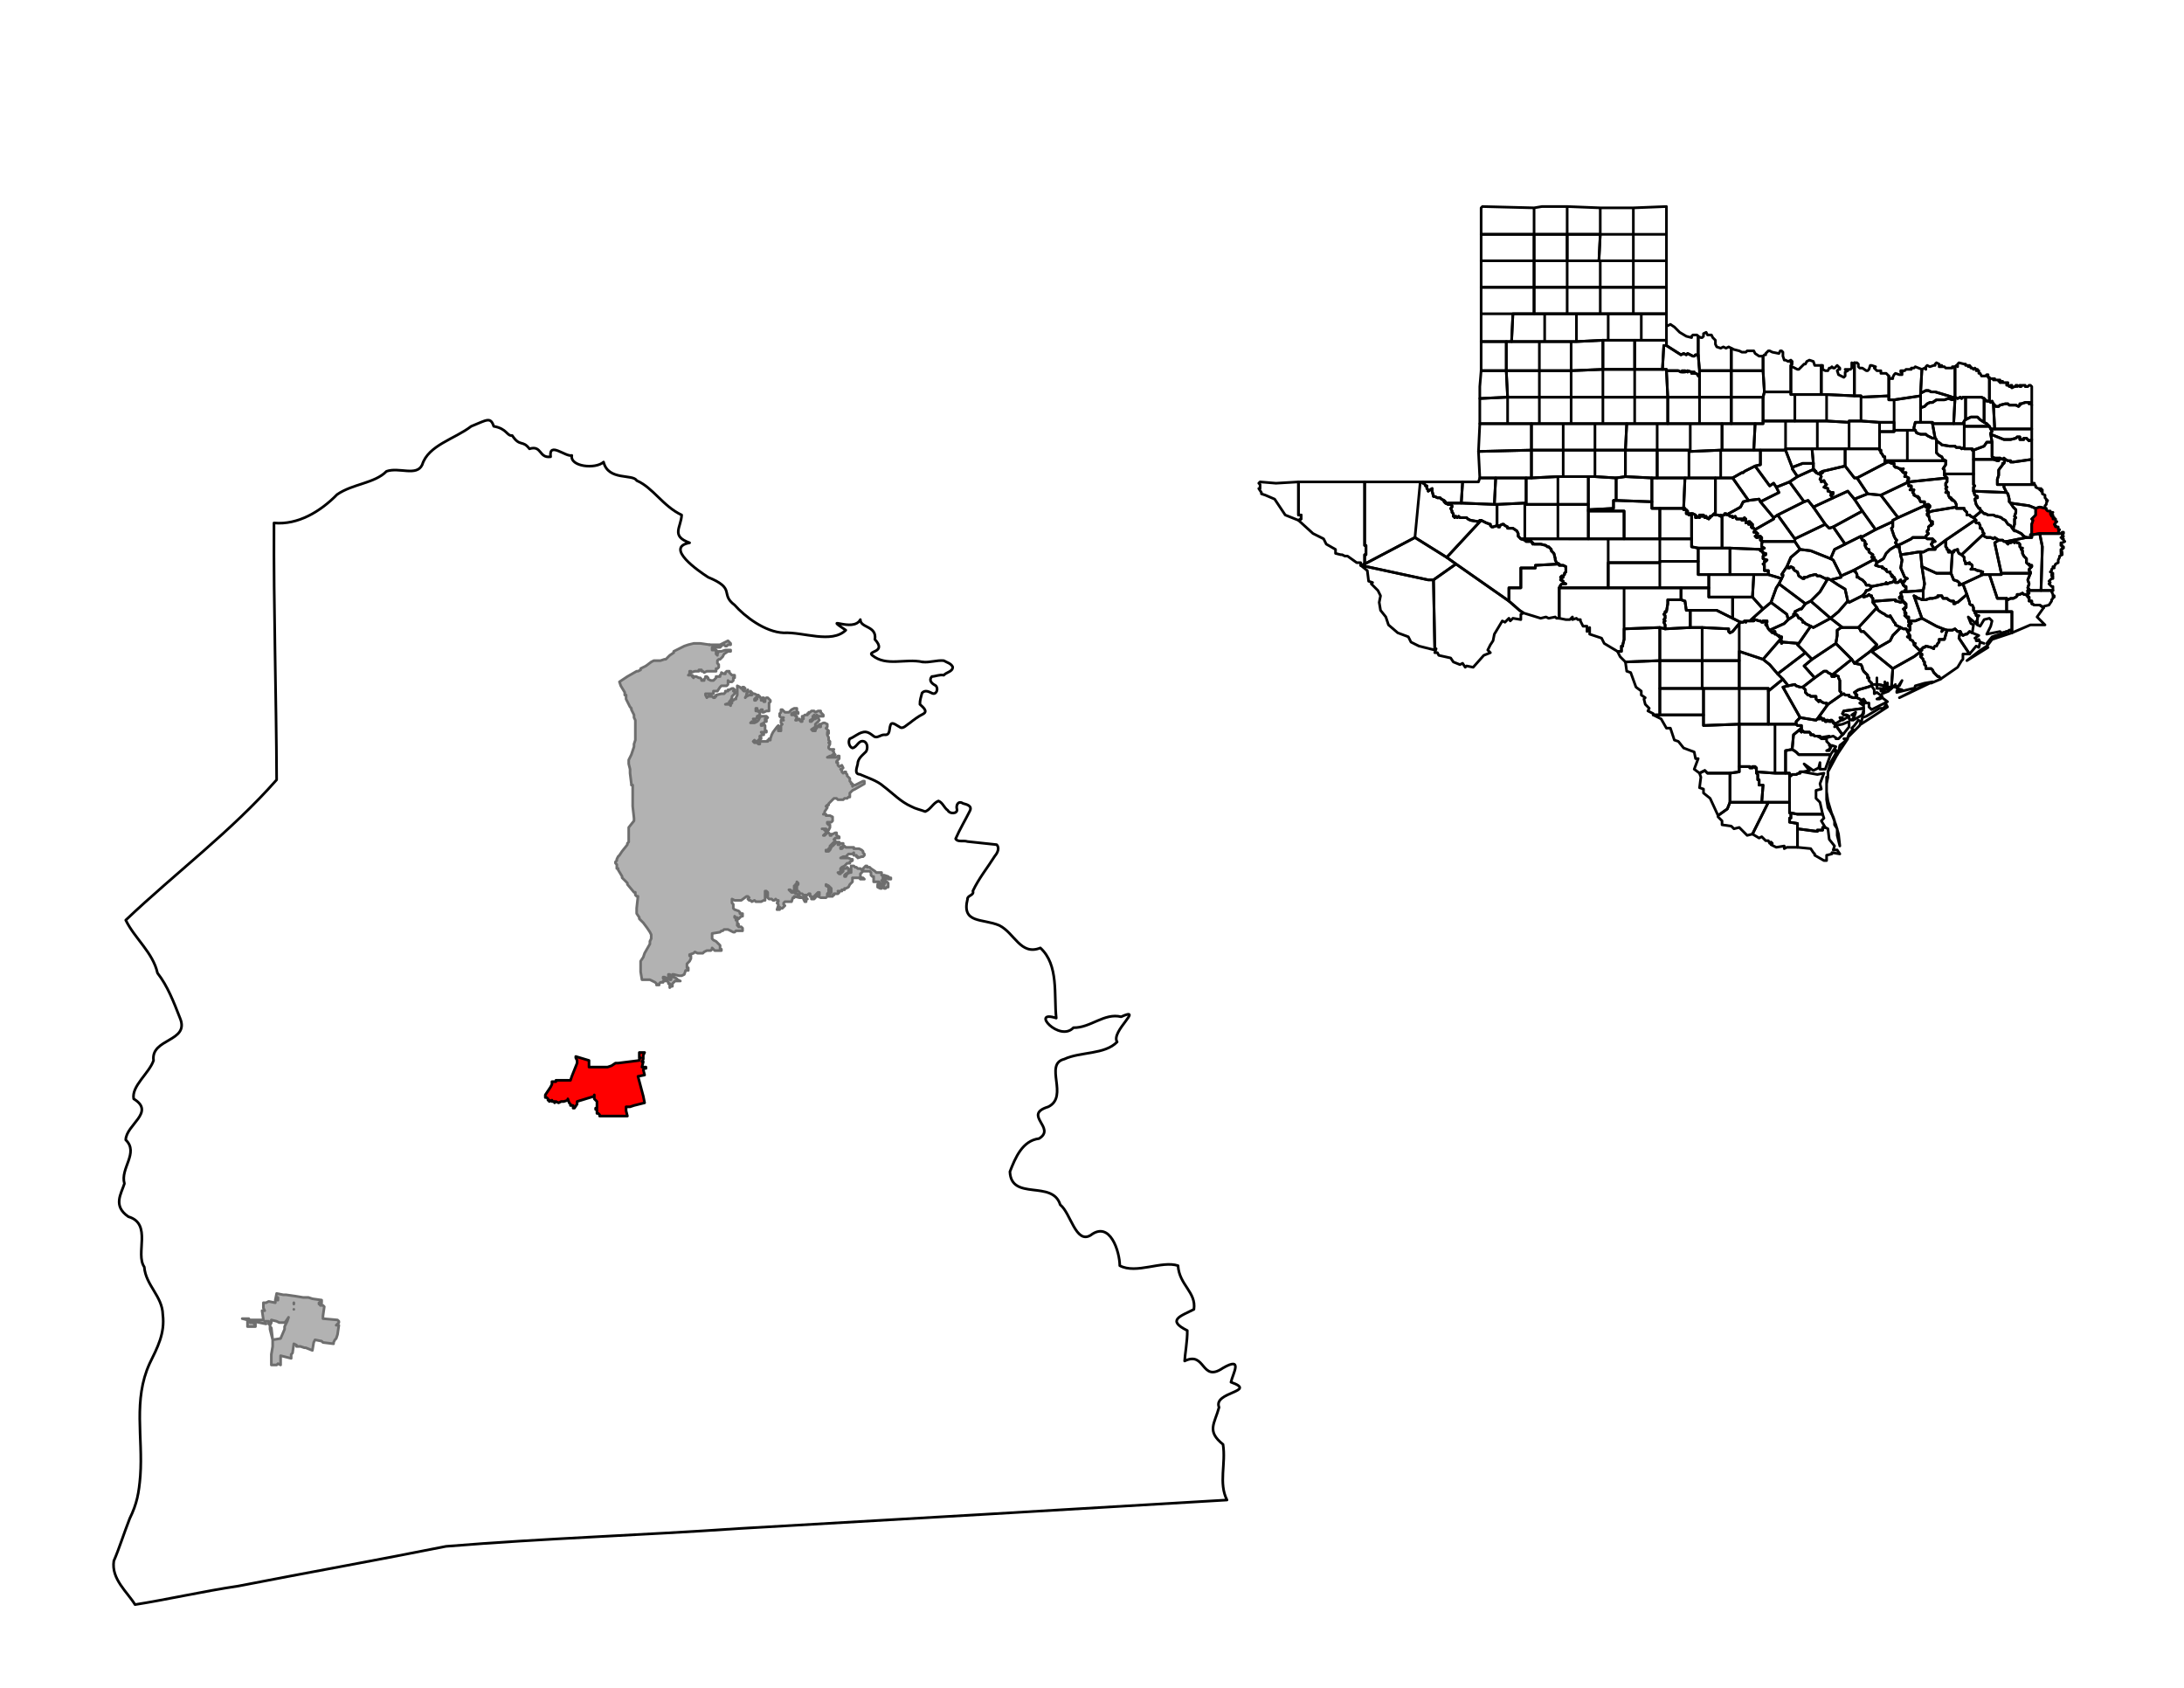 <svg xmlns="http://www.w3.org/2000/svg" width="1056" height="816" viewBox="0 0 792 612"><clipPath id="a"><path d="M791.03 612V.48H0V612h791.03z"/></clipPath><path style="fill:none;stroke:#000;stroke-width:.96;stroke-linecap:round;stroke-linejoin:round;stroke-miterlimit:10" clip-path="url(#a)" d="M350.876 325.95c-2.283 9.06 5.469 7.014 11.52 9.601 5.562 2.777 7.705 11.056 14.88 8.161 6.761 6.172 4.858 17.061 5.76 25.442-9.613-3.146 1.16 8.883 6.241 3.48 6.153.128 11.18-5.474 17.278-3.96 8.47-3.815-3.875 5.402-1.44 9.121-4.496 4.672-13.274 3.478-19.2 6.24-7.48 1.864 1.823 13.499-5.76 17.282-9.516 2.922 3.062 7.63-3.36 11.521-6.03.77-8.58 6.907-10.56 12.002.464 10.75 15.463 2.849 18.24 12 3.811 2.978 5.62 14.34 11.04 11.042 7.06-5.416 10.53 6.006 10.56 11.04 6.004 3.188 15.187-1.96 21.12 0 .462 7.083 6.678 9.577 5.76 15.842-4.861 2.473-9.989 3.92-2.4 7.68.062 3.843-.9 8.934-.96 11.042 7.675-3.763 5.906 8.008 13.87 2.559 7.565-4.37 3.542 2.106 2.93 5.122 9.91 3.49-6.637 3.443-4.32 9.12-1.602 5.965-4.639 8.564 1.44 13.442 1.101 7.03-1.678 14.095 1.44 20.162-58.865 3.524-117.715 6.933-176.664 10.325-35.589 2.454-70.804 3.56-106.533 6.476-25.004 5.013-49.908 9.43-75.359 14.401-12.256 1.81-26.302 4.986-37.44 6.721-2.68-4.457-8.69-9.252-7.68-15.841 1.898-4.343 3.606-9.864 5.76-15.362 2.637-5.376 3.34-9.273 3.84-15.454 1.016-14.128-2.655-27.492 3.36-40.711 2.855-5.857 5.63-10.957 4.8-17.762-.146-6.711-6.218-10.662-6.72-17.281-3.37-4.845 2.968-15.671-5.76-18.242-5.76-3.944-2.591-8.282-1.44-12.001-1.601-5.552 5.344-11.156.48-15.842.116-5.5 10.884-10.028 2.88-14.881-.868-4.635 5.656-9.32 7.2-13.921-1.076-8.1 13.243-6.711 9.6-15.362-2.273-5.823-4.528-11.693-8.16-16.321-1.687-7.51-8.25-12.507-11.52-19.202 18.189-17.26 38.197-32.123 54.72-50.885-.127-31.048-1.126-62.078-.96-93.128 8.745.805 16.889-4.19 22.899-10.323 5.674-3.894 13.648-4.033 17.9-8.4 4.587-1.609 10.926 1.977 12.95-2.37 2.198-7.107 11.772-9.318 17.77-13.95 5.65-2.276 6.99-3.584 8.16 0 4.921.873 4.695 3.562 6.72 3.36 2.8 4.23 3.742 1.47 6.24 4.8 4.553-1.412 3.375 3.52 7.68 2.88-.724-5.679 5.424.145 7.68-.48-.746 4.078 8.55 5.091 11.52 2.4 1.708 6.92 10.65 4.206 12 6.721 5.913 2.522 9.495 9.269 16.319 12.481-.2 4.525-4.03 7.582 2.88 10.081-9.2 1.639 3.302 10.3 6.72 12.481 10.295 4.26 4.15 6.015 9.6 10.081 3.615 4.106 11.014 9.819 17.806 10.081 7.1-.369 17.28 4.05 22.513-.96-8.78-5.89 2.627 1.113 5.28-3.84-.022 3.12 6.04 2.158 5.28 7.2 4.468 4.872-3.026 4.072-.96 5.761 5.109 4.182 11.891 1.048 18.24 2.4"/><path style="fill:none;stroke:#000;stroke-width:.96;stroke-linecap:round;stroke-linejoin:round;stroke-miterlimit:10" clip-path="url(#a)" d="M334.556 240.022c2.605.297 5.082-.706 7.68-.48 1.178.685 2.706 1.019 3.245 2.286.072 1.73-2.293 1.885-3.245 2.995-1.55-.304-2.855.426-4.32.48-1.254 1.443.059 2.594 1.325 3.245 1.189.937.48 3.379-1.076 2.88-1.227-.542-2.592-1.437-3.792-.182-.332 1.26-.837 2.698-.777 4.138.888.89 3.07 2.44 1.209 3.476-1.808.906-3.392 2.085-4.949 3.338-1.05.592-2.433 2.359-3.625 1.397-1.073-.493-2.933-2.294-3.358-.52-.465 1.265-.023 3.571-2.052 3.35-1.44-.145-2.765 1.534-4.025.48-1.245-.94-2.435-1.916-4.085-1.359-1.674.436-2.939 1.712-4.555 2.319-.679 1.05-.218 2.952.96 3.36 1.642-.193 2.195-3.015 4.172-2.4 1.418.502 1.462 2.699.743 3.726-1.308 1.335-2.96 2.476-3.016 4.52-.27 1.276-1.304 3.614.767 3.684 2.98 1.34 6.214 2.21 8.707 4.424 3.297 2.483 6.162 5.572 10 7.256 1.565.863 3.365 1.192 5.027 1.832 1.972-.764 2.827-3.077 4.8-3.84 1.581.602 2.03 2.499 3.428 3.428.565 1.326 3.54 1.31 3.292-.363-.456-1.57.465-3.317 2.185-2.176 1.382.37 3.414.862 2.495 2.7-1.678 3.38-3.683 6.68-5.16 10.11.68 1.347 2.926.514 4.266 1.005l10.614 1.137c1.134 1.142.314 2.991-.624 4.056-2.662 4.254-5.884 8.184-8.016 12.746.567 1.619-1.985 1.542-1.92 2.88"/><path clip-path="url(#a)" fill="#B2B2B2" fill-rule="evenodd" stroke="#6E6E6E" stroke-width=".96" stroke-miterlimit="10" stroke-linecap="round" stroke-linejoin="round" d="M87.839 478.124h2.4v.48H95.519l-.48-3.36h.96l-.48-.96v-1.92h.96l.96-.48 2.4.48v-.96l.48-2.4 2.4.48h.96l3.36.48 2.88.48h1.92l1.44.48 3.36.48v.48h-.48.48v.48h-.96v.48h.96l-.48.48h.96l.48.48-.48 3.36v.96l5.28.48.48.48v.48l-.96.96h.96l-.48 3.361-.48 1.44-.48.48-.48.96v.48l-3.84-.48-.48-.48-2.4-.48-.48.96-.48 2.88-2.4-.96h-.48l-1.44-.48h-1.44v-.48l-.96-.48-.48 3.36-.48.48v1.44l-3.84-.96V494.927l-.96-.48-.48.48h-1.92v-3.84l.48-2.88v-2.4l-.96-3.841v-1.44l-.48-.48v-.96h-1.44l.48.96-4.8-.96-.96-.48v.96h1.44v.48h.48v.96h-2.88v-2.4l-1.92-.48zm10.08 2.4v.48l.48.48.48 4.321 2.88-.48 1.44-3.36v-.96l.96-1.92.48-1.44-.96 1.44-.48.48h-1.92l-.96-.48-1.92-.48v.96l-.48.96h0zm8.64-5.76h0zm0-1.92v-.48.48h0zm-5.76-1.44v-.96h-.48v.96h.48z"/><path clip-path="url(#a)" fill="#B2B2B2" fill-rule="evenodd" d="M257.277 233.782h3.84l1.92-.96.96-.48.96.96v.48h-.96l-.48.48h-.48l-.48-.48h-.48l-.48.48-.48.48h-2.88v.96h1.44l.48.48h-.48v.96l.48.48v-.48l.48-.96h.96l1.44-.48h1.92v.48h-.96l-1.44.96-.48.96-.96.96h-.48l-.48.48v.96l.48.48v.96l-.48.48h-.48v.96h-3.36l-.96.48-.48-.48h-.48v-.48h-.96v.48h-1.44l-1.44.48v-.48h-.48v.96l-.48.48h1.44l.48.48h-.48l.48.48v-.48h.96l.96.48h.48l.48.48v.48h.96v-.48l.48-.48v-.48h.48l.48.48v.48l.96.48h.96l.96-.96v-.48h1.44v-.48l.48-.48v-.48l.96.48h.48v-.48l.48-.48h.96v.48l.48.48.48.48h.96v.96h-.48v.96l-.48.481h-.96l-.48-.48v1.44l-.48.48h-1.92l-.48.48-.96 1.44h-1.44v.96h-2.88v.48l.48.96.48-.48h1.44l.48.48h.48v-.48h.48v-.48l1.92-.48h.96l.48-.48v-.48h.96v-.48h.48l.96-.48h.48l.48.48-.48.48h.48v.96l-.48.48-.48.48v.48l-.48.96-.48.48v.48l-1.44.48h1.44l.48.48v-.48l.48-.48v-.96h.48l.48-.48h.48v-.48l.48-.96v-3.36l.96.48.48.48.48-.48h.48l.48.48h-.48l-.48.48.48.48h.96l.48-.48v.96l-.48.48v.48l-.48.96.48-.48.96-.48h.96l-.48-.48v-.96l.48.48.48.48h.48l.96.48h.48l-.48.48-.48.48-.48.48v.48h.48v-.48h.48v-.48l.48-.48h.48l.48.96v.48h.48v-.96h.48v1.44h.48v-.96l.48-.48h.48l.96.96v.48l-.48.48v2.881h-.96l-.96.48h-.48v-.96h-.48v.48h-.96l-.48-.48v-.48h-.48v.96h.48l.96.48v.96l-.96.48v.48l-.48.48h-.96l.96.48-.48.48h-.96l-.48.48h1.44l.96-.48.48-.48.48-.96.48-.48h1.92l.48.48-.48.48h-.48v.48h.48v.48h-.48l-.48.48-.96.48v.48h.48l.48-.48.48.48v1.92h.48v.48h-1.92l.48.48h.48v.48h-.48l-.96.48v.48h.48v.48h-.48l-.96.961h-.48l-.48-.48-.48.48.48.48h.96l.48.48h.48v-.96h2.88v-.48h.48v-.48.48h.48v-.48l.48-1.44.48-.96 1.44-1.92.48-.48v1.92h.96v-1.92l.48-.48-.48-.48v-.96h.96l-.48-.48.48-.48h-.96l-.48-.48v-.96l.48-.481v-.96h.48l.96.96h1.44l.96-.96.96-.48h.96v1.44h.48v.48l-.96-.48h-.48l-.96.48v.48h1.44v.48h.48v.48l-.48.96h.48l.48-.48h.48v.48h.48v.48h.48v-.96h.48v-.48h-.48v-.48h.48l.48-.48h.96v-.48h.48v-.48h.48l.48-.48h.96l.48.48.96-.48h.96v.48l.48.48.48.48v.48h-1.92l-.48-.48-.48.48-.48-.48v.48h-.48l.48.48h-.48v.48l-.96.48v.48h.48l.48-.48.48-.48h.48l.48-.48h.48l.48.96-.48.48-.48.48-.48.48v.96l-1.44.96.48.48v-.48h.48v.48h.48v-.48l.48-.48v-.48h.48v-.48l.48.48h.48v-.48h-.48v-.48h.48l.96-.48h.48l.96.48v.96l-.48.48.48.48.48.48-.48.48h.48v.48h-.48v.48l.48.96v.961l.48.48v.48h-.48l.48.48-.48.96v.48l.48.48h1.44l-.48.48.48.48v.48l.48.48h-.96l-.48.48h-.48l-.96.48h3.36l.48-.48h.48v.96l-.48.48-.48.48v.48h.48v.96l.48.48.96-.48.48.96-.48.48h-.48l.48.481v.48l.48.48.48-.48h.48v.48l.48.48v.48l.48.48.48.48v.96l.48.48v.48h.48v.96l.48-.48h.48l2.88-1.44h.48v.96l-3.36 1.92-.96.48-.96.96v1.44h-.48l-.48.48h-.96l-.48.481h-1.92l-.48-.48h-.96l-.48.48-1.44 1.44v.48h-.48l-.48.48h.48v.48l-.96 1.44v.48l-.48.48h.96v.48h1.44l.96.48v1.44l-.48.48h-1.44v.48l.48.48h.48v.96l-.48.961h-.48l-.48-.48h-1.44.48l.48.48.48.48v.48l-.96.96h.48l.96-.96h.48l.48.48v.48h.48v-.48h.48l.96-.48h.48v.96l.96.48v.48h-1.44l-.48.48.48.48-.48.48-.96.96-.48.48v.48l-.48.48v.48h-.96v.48h.96l.48-.48.48-.96v-.48h.48l.48-.48.96-.96h.96l-.48.96h.48l.48-.48h.96v.96l-.96.48v.48h.48l.48-.48.48-.48.48.48h2.88v.48h1.92l.96.48.48.48v.48l.48.48v.48l-.48.48h-.48l-1.44.48v-.48h-.48v-.48h-.96v-.96l-.48.48h-1.44l-.48.48-.48.48h-.96l-.96.48h2.88l.96.481h.48v.48l-.96.48v.48h-.96l-.48.48-.48.48-.96.48-.48.48v.96l-.48.48h-.48l.48.48h.48v-.48h.48l.48-.48v-.96h.96l.48-.48.48.48v.48l.48.48h-.48v.48l-.96.48-.48.48v.48h.48l.48-.96.96-.48h.48v-2.4h.96l.48.48h.48l.48.48h.96l.48.48h.48v-.48l.96-.96h.48v.48h.96l.48.48 1.44.96.48.48h1.92v.96h.96l1.44.48.48.48h.48v.48h-.96l-.48-.48-.48-.48h-.96v.96h.96v.48h-1.44l.48.48v.48l-.48.48h-.48v.48h.96l.48-.48.48-.96h.48l.48.48v1.44h-.48l-.48.481h-.48v-.48h-.48l-.48.48h-.48l-.96-.48v-.48h.48-.48v-.48l.48-.48h.48l-.48-.48h-1.92v-1.92h-.48l-.48-.48v-.96l-.48-.48h-2.4l-.48.48-.48.48v.96l.48.48h.48l.48.48h-1.44l-.48-.48h-2.4v1.44l-.48.48-.48.48-.48.96-.96.48h-.48v.48h-.96v.48h-1.44l.48.48-.48.48h-1.44v.48h-.48v.48h-1.44l.48-.96.48-.48v-1.44l-.48-.48-.48-.48-.96-.48v.48l.96.48v1.92l-.48.48v.96l-.48.48h-1.92l-.96-.48h-.48v-.48h.96v-.96h-.48l-.96.96-.48.48.48.48-.48.48h-.96v-.48h.48l-.48-.48h-.48v-.96h-.48l-.48.48h-1.44l-.48-.48h-.96v-.48l-.48-.48h-.48v-1.92l.48-.48v-.48l-.48-.48v.48l-.48.48v.48h-.48v1.92h-.96l-.48-.48h-.48l.96.96h1.44v.48h.48l.96.96 1.44.48.96-.48v.48l.48.48h-.48v.96h-.48l-.48-.96v-.48h-1.44l-1.92-.48v.48h-.48l-.48 1.44h-2.4l-.48.48v.48l.48.48-.48.48-.48.48h-.48l-.48-.48v.96h-.96l.48-1.44v-.48l-.48-.48.48-.48v-.48h-.48l-.48-.48-.48.48h-.48l-.48-.48h-.96l-.48-.48v-1.92l-.48-.48h-.48v3.36h-.48l-.96.48h-1.92l-.48-.48-.96.48-.48-.48h-.48l-.48-.48.48-.48-.48-.48h-.48l-1.92 1.44h-2.4l-.96-.48v1.44l.48.48v1.44l.48.48 1.44.48.48.48v.48h.96v.96h-.48l-.96.961h-.48v-.48h-.48l-.48-.48v.48h.48v.96h.48v.96l.48.48h-.48v.48h.48v.48h.96l.48.48v.96h-2.4l-.48.48h-.48l-1.92-.96h-1.44l-.48.48h-.48l-.48.48-2.88.48v1.92l.48.48.96.48.48.48.48.48.48.48V344.193h.48v.48h-2.4l-.96-.96v.48l-.48.48h-1.44l-.96.48-.48.48h-1.92l-.96-.48-.48.48-1.44.48v.48h.48v.96l-.48.96-.96.96v1.44h.48v.96h-.96l-.48 1.44-.96.48h-.96l-1.92-.48h-.48v.48h-.96v-.48h-.48V354.754h.48v.48h.48v-.96h.96l.96.48.48.48.96.48h-1.92l-.48.48-.48.48v.96h-.48l-.48.48v-1.44h-.48v-.48l-.48-.48v-.96l-.96-.48h-.48v.48h.48v.48l.48.48h-.96v.48h-.96l-.48.48v.48h-.96v-.48l-.48-.48-.96-.48-.96-.48h-2.88l-.48-2.88v-3.84l.96-1.44.48-1.44 1.92-3.361v-.96l.48-.96v-1.44l-.48-.96-.96-1.44-1.44-1.92-.48-.48-.96-.961v-.48l-.96-1.44v-1.92l.48-4.32h-.48l-.48-.48v-.96h-.48l-2.4-2.881v-.48l-.48-.48-1.44-1.44v-.48l-1.44-2.4v-.48h-.48v-1.44l-.48-.48v-.48l.48-.481v-.48l.48-.96.48-.48.96-1.44 1.92-2.4v-.48l.48-.48v-5.281l1.92-2.4v-.96l-.48-4.32V284.666h-.48v-.48l-.48-3.84v-1.441l-.48-1.92v-1.44l.96-1.92.96-2.88v-.96l.48-1.441v-7.2l-.48-.96v-.96l-.96-1.921v-.48l-.48-.48-1.44-2.88v-1.44h-.48v-.96l-1.44-2.4-.48-1.441 2.88-1.92 3.36-1.92h.48l.96-.48v-.48l1.92-.96 1.92-1.44.96-.48h2.4l1.44-.48h.48l1.44-1.44 1.44-.961v-.48l1.92-.96.96-.48.96-.48 1.44-.48 1.92-.48h2.4l3.36.48z"/><path clip-path="url(#a)" fill="none" stroke="#6E6E6E" stroke-width=".96" stroke-miterlimit="10" stroke-linecap="round" stroke-linejoin="round" d="M257.277 233.782h3.84l1.92-.96.96-.48.96.96v.48h-.96l-.48.48h-.48l-.48-.48h-.48l-.48.48-.48.48h-2.88v.96h1.44l.48.48h-.48v.96l.48.48v-.48l.48-.96h.96l1.44-.48h1.92v.48h-.96l-1.44.96-.48.96-.96.96h-.48l-.48.48v.96l.48.48v.96l-.48.48h-.48v.96h-3.36l-.96.48-.48-.48h-.48v-.48h-.96v.48h-1.44l-1.44.48v-.48h-.48v.96l-.48.48h1.44l.48.48h-.48l.48.48v-.48h.96l.96.48h.48l.48.48v.48h.96v-.48l.48-.48v-.48h.48l.48.48v.48l.96.48h.96l.96-.96v-.48h1.44v-.48l.48-.48v-.48l.96.48h.48v-.48l.48-.48h.96v.48l.48.48.48.48h.96v.96h-.48v.96l-.48.481h-.96l-.48-.48v1.44l-.48.48h-1.92l-.48.48-.96 1.44h-1.44v.96h-2.88v.48l.48.96.48-.48h1.44l.48.48h.48v-.48h.48v-.48l1.92-.48h.96l.48-.48v-.48h.96v-.48h.48l.96-.48h.48l.48.48-.48.48h.48v.96l-.48.48-.48.48v.48l-.48.96-.48.48v.48l-1.44.48h1.44l.48.48v-.48l.48-.48v-.96h.48l.48-.48h.48v-.48l.48-.96v-3.36l.96.48.48.48.48-.48h.48l.48.48h-.48l-.48.48.48.48h.96l.48-.48v.96l-.48.48v.48l-.48.96.48-.48.96-.48h.96l-.48-.48v-.96l.48.48.48.48h.48l.96.48h.48l-.48.48-.48.48-.48.48v.48h.48v-.48h.48v-.48l.48-.48h.48l.48.96v.48h.48v-.96h.48v1.44h.48v-.96l.48-.48h.48l.96.96v.48l-.48.48v2.881h-.96l-.96.48h-.48v-.96h-.48v.48h-.96l-.48-.48v-.48h-.48v.96h.48l.96.48v.96l-.96.48v.48l-.48.48h-.96l.96.48-.48.48h-.96l-.48.48h1.44l.96-.48.48-.48.48-.96.48-.48h1.92l.48.48-.48.48h-.48v.48h.48v.48h-.48l-.48.48-.96.48v.48h.48l.48-.48.48.48v1.92h.48v.48h-1.92l.48.48h.48v.48h-.48l-.96.48v.48h.48v.48h-.48l-.96.961h-.48l-.48-.48-.48.48.48.48h.96l.48.48h.48v-.96h2.88v-.48h.48v-.48.48h.48v-.48l.48-1.44.48-.96 1.44-1.92.48-.48v1.92h.96v-1.92l.48-.48-.48-.48v-.96h.96l-.48-.48.48-.48h-.96l-.48-.48v-.96l.48-.481v-.96h.48l.96.96h1.44l.96-.96.96-.48h.96v1.44h.48v.48l-.96-.48h-.48l-.96.48v.48h1.44v.48h.48v.48l-.48.96h.48l.48-.48h.48v.48h.48v.48h.48v-.96h.48v-.48h-.48v-.48h.48l.48-.48h.96v-.48h.48v-.48h.48l.48-.48h.96l.48.48.96-.48h.96v.48l.48.48.48.48v.48h-1.92l-.48-.48-.48.48-.48-.48v.48h-.48l.48.48h-.48v.48l-.96.48v.48h.48l.48-.48.48-.48h.48l.48-.48h.48l.48.96-.48.48-.48.48-.48.48v.96l-1.44.96.48.48v-.48h.48v.48h.48v-.48l.48-.48v-.48h.48v-.48l.48.48h.48v-.48h-.48v-.48h.48l.96-.48h.48l.96.48v.96l-.48.48.48.48.48.48-.48.48h.48v.48h-.48v.48l.48.96v.961l.48.48v.48h-.48l.48.48-.48.96v.48l.48.48h1.44l-.48.48.48.48v.48l.48.48h-.96l-.48.48h-.48l-.96.48h3.36l.48-.48h.48v.96l-.48.48-.48.48v.48h.48v.96l.48.48.96-.48.48.96-.48.48h-.48l.48.481v.48l.48.48.48-.48h.48v.48l.48.48v.48l.48.48.48.48v.96l.48.48v.48h.48v.96l.48-.48h.48l2.88-1.44h.48v.96l-3.36 1.92-.96.48-.96.96v1.44h-.48l-.48.48h-.96l-.48.481h-1.92l-.48-.48h-.96l-.48.48-1.44 1.44v.48h-.48l-.48.48h.48v.48l-.96 1.44v.48l-.48.48h.96v.48h1.44l.96.48v1.44l-.48.48h-1.44v.48l.48.48h.48v.96l-.48.961h-.48l-.48-.48h-1.44.48l.48.48.48.48v.48l-.96.96h.48l.96-.96h.48l.48.48v.48h.48v-.48h.48l.96-.48h.48v.96l.96.48v.48h-1.44l-.48.48.48.48-.48.48-.96.96-.48.48v.48l-.48.48v.48h-.96v.48h.96l.48-.48.48-.96v-.48h.48l.48-.48.96-.96h.96l-.48.96h.48l.48-.48h.96v.96l-.96.48v.48h.48l.48-.48.48-.48.48.48h2.88v.48h1.92l.96.48.48.48v.48l.48.48v.48l-.48.48h-.48l-1.44.48v-.48h-.48v-.48h-.96v-.96l-.48.48h-1.44l-.48.48-.48.48h-.96l-.96.48h2.88l.96.481h.48v.48l-.96.48v.48h-.96l-.48.48-.48.48-.96.48-.48.48v.96l-.48.48h-.48l.48.48h.48v-.48h.48l.48-.48v-.96h.96l.48-.48.48.48v.48l.48.48h-.48v.48l-.96.48-.48.48v.48h.48l.48-.96.96-.48h.48v-2.4h.96l.48.48h.48l.48.48h.96l.48.48h.48v-.48l.96-.96h.48v.48h.96l.48.48 1.44.96.48.48h1.92v.96h.96l1.44.48.48.48h.48v.48h-.96l-.48-.48-.48-.48h-.96v.96h.96v.48h-1.44l.48.48v.48l-.48.48h-.48v.48h.96l.48-.48.48-.96h.48l.48.48v1.44h-.48l-.48.481h-.48v-.48h-.48l-.48.48h-.48l-.96-.48v-.48h.48-.48v-.48l.48-.48h.48l-.48-.48h-1.92v-1.92h-.48l-.48-.48v-.96l-.48-.48h-2.4l-.48.48-.48.48v.96l.48.48h.48l.48.48h-1.44l-.48-.48h-2.4v1.44l-.48.48-.48.48-.48.96-.96.48h-.48v.48h-.96v.48h-1.44l.48.48-.48.48h-1.44v.48h-.48v.48h-1.44l.48-.96.48-.48v-1.44l-.48-.48-.48-.48-.96-.48v.48l.96.48v1.92l-.48.48v.96l-.48.48h-1.92l-.96-.48h-.48v-.48h.96v-.96h-.48l-.96.96-.48.48.48.48-.48.48h-.96v-.48h.48l-.48-.48h-.48v-.96h-.48l-.48.48h-1.44l-.48-.48h-.96v-.48l-.48-.48h-.48v-1.92l.48-.48v-.48l-.48-.48v.48l-.48.48v.48h-.48v1.92h-.96l-.48-.48h-.48l.96.96h1.44v.48h.48l.96.96 1.44.48.96-.48v.48l.48.48h-.48v.96h-.48l-.48-.96v-.48h-1.44l-1.92-.48v.48h-.48l-.48 1.44h-2.4l-.48.48v.48l.48.48-.48.48-.48.48h-.48l-.48-.48v.96h-.96l.48-1.44v-.48l-.48-.48.48-.48v-.48h-.48l-.48-.48-.48.48h-.48l-.48-.48h-.96l-.48-.48v-1.92l-.48-.48h-.48v3.36h-.48l-.96.48h-1.92l-.48-.48-.96.48-.48-.48h-.48l-.48-.48.48-.48-.48-.48h-.48l-1.92 1.44h-2.4l-.96-.48v1.44l.48.48v1.44l.48.48 1.44.48.48.48v.48h.96v.96h-.48l-.96.961h-.48v-.48h-.48l-.48-.48v.48h.48v.96h.48v.96l.48.48h-.48v.48h.48v.48h.96l.48.48v.96h-2.4l-.48.48h-.48l-1.92-.96h-1.44l-.48.48h-.48l-.48.48-2.88.48v1.92l.48.48.96.48.48.48.48.48.48.48V344.193h.48v.48h-2.4l-.96-.96v.48"/><path clip-path="url(#a)" fill="none" stroke="#6E6E6E" stroke-width=".96" stroke-miterlimit="10" stroke-linecap="round" stroke-linejoin="round" d="m258.237 344.192-.48.48h-1.44l-.96.48-.48.48h-1.92l-.96-.48-.48.48-1.44.48v.48h.48v.96l-.48.96-.96.96v1.44h.48v.96h-.96l-.48 1.44-.96.48h-.96l-1.92-.48h-.48v.48h-.96v-.48h-.48V354.754h.48v.48h.48v-.96h.96l.96.48.48.48.96.48h-1.92l-.48.48-.48.48v.96h-.48l-.48.48v-1.44h-.48v-.48l-.48-.48v-.96l-.96-.48h-.48v.48h.48v.48l.48.48h-.96v.48h-.96l-.48.48v.48h-.96v-.48l-.48-.48-.96-.48-.96-.48h-2.88l-.48-2.88v-3.84l.96-1.44.48-1.44 1.92-3.361v-.96l.48-.96v-1.44l-.48-.96-.96-1.44-1.44-1.92-.48-.48-.96-.961v-.48l-.96-1.44v-1.92l.48-4.32h-.48l-.48-.48v-.96h-.48l-2.4-2.881v-.48l-.48-.48-1.44-1.44v-.48l-1.44-2.4v-.48h-.48v-1.44l-.48-.48v-.48l.48-.481v-.48l.48-.96.48-.48.96-1.44 1.92-2.4v-.48l.48-.48v-5.281l1.92-2.4v-.96l-.48-4.32V284.666h-.48v-.48l-.48-3.84v-1.441l-.48-1.92v-1.44l.96-1.92.96-2.88v-.96l.48-1.441v-7.2l-.48-.96v-.96l-.96-1.921v-.48l-.48-.48-1.44-2.88v-1.44h-.48v-.96l-1.44-2.4-.48-1.441 2.88-1.92 3.36-1.92h.48l.96-.48v-.48l1.92-.96 1.92-1.44.96-.48h2.4l1.44-.48h.48l1.44-1.44 1.44-.961v-.48l1.92-.96.96-.48.96-.48 1.44-.48 1.92-.48h2.4l3.36.48"/><path clip-path="url(#a)" fill="red" fill-rule="evenodd" stroke="#000" stroke-width=".96" stroke-miterlimit="10" stroke-linecap="round" stroke-linejoin="round" d="M216.477 401.317v-1.92l-.48-.48-.48-.48v-1.44.48l-6.24 1.92v.96l-.96 1.44h-.48v-.96h-.96v-.48l-.48-.48-.48-1.44v.48l-1.44.48h-.96l-.96.48-.96-.48-.48.48v-.48h-.96v-.48l-.96.48v-.48h-.48v-.48l-.48-.48h-.48v-.96l1.92-2.88.48-.96v-.96h1.44v-.48H206.878l.48-1.44 1.92-4.801v-.96l-.48-.96v-.48l4.8 1.44v2.4H220.317l1.44-.48 1.44-.96h.96l7.68-.96v-.48l.48-.48h-.48v-1.92h1.92l-.48.96v1.44l-.48.96h.48l-.48 1.92h1.44v.48h-.48l-.48.48.48 1.92-2.4.48 1.92 7.2.48 2.401-3.84.96-1.44.48h-1.44v1.44l.48 1.92h-10.08v-.48l-.48-.48h-.48v-1.44h-.48v-.48h.48v-.48h0z"/><clipPath id="b"><path d="M773.75 62.886H431.996V324.51H773.75V62.886z"/></clipPath><path clip-path="url(#b)" fill="none" stroke="#000" stroke-width=".96" stroke-miterlimit="10" stroke-linecap="round" stroke-linejoin="round" d="M604.313 74.887v10.08h-12v-9.6l12-.48M556.313 84.968v-9.601l2.88-.48h9.12v10.08h-12M556.313 84.968h-19.2v-9.601l.48-.48 18.72.48v9.6M568.313 84.968V74.887l12 .48v9.6h-12M580.313 84.968v-9.601h12v9.6h-12M579.833 94.569l.48-9.601h12v9.6h-12.48M604.313 94.569h-12v-9.601h12v9.6"/><path clip-path="url(#b)" fill="none" stroke="#000" stroke-width=".96" stroke-miterlimit="10" stroke-linecap="round" stroke-linejoin="round" d="M579.833 94.569h-11.52v-9.601h12l-.48 9.6M537.114 94.569V84.968h19.2v9.6h-19.2"/><path clip-path="url(#b)" fill="none" stroke="#000" stroke-width=".96" stroke-miterlimit="10" stroke-linecap="round" stroke-linejoin="round" d="M556.313 94.569v-9.601h12v9.6h-12M556.313 104.17v-9.601h12v9.6h-12M580.313 94.569v9.6h-12v-9.6h12M580.313 104.17v-9.601h12v9.6h-12M592.313 104.17v-9.601h12V104.169h-12"/><path clip-path="url(#b)" fill="none" stroke="#000" stroke-width=".96" stroke-miterlimit="10" stroke-linecap="round" stroke-linejoin="round" d="M537.114 104.17v-9.601h19.2v9.6h-19.2M560.153 113.77h-3.84v-9.6h12v9.6h-8.16M580.313 113.77h-12v-9.6h12v9.6M592.313 113.77v-9.6h12v9.6h-12M592.313 113.77h-12v-9.6h12v9.6"/><path clip-path="url(#b)" fill="none" stroke="#000" stroke-width=".96" stroke-miterlimit="10" stroke-linecap="round" stroke-linejoin="round" d="M548.633 113.77h-11.52v-9.6h19.2v9.6h-7.68M537.114 123.852V113.77h11.52l-.48 10.08h-11.04"/><path clip-path="url(#b)" fill="none" stroke="#000" stroke-width=".96" stroke-miterlimit="10" stroke-linecap="round" stroke-linejoin="round" d="m548.153 123.852.48-10.081h11.52v10.08h-12M571.673 123.852h-11.52V113.77h11.52v10.08M581.273 123.371l-9.6.48v-10.08h11.52v9.6h-1.92M604.313 123.371h-9.12v-9.6h9.12V123.37M595.193 123.371h-12v-9.6h12v9.6M604.313 125.292v-7.201h.48l.96-.48 1.44.96.48.48.48.48.96.96 2.4 1.44 1.92.48v-.48l.48-.48h1.44l.48.48V129.132l-.48-.48h-.48l-.48.48h-.48l-1.92-.96-.48.48-.96-.48-.96.48-5.28-3.36"/><path clip-path="url(#b)" fill="none" stroke="#000" stroke-width=".96" stroke-miterlimit="10" stroke-linecap="round" stroke-linejoin="round" d="M627.832 134.412h-11.52l-.48-5.76v-6.72l.96.48h.48l.48-.48v-.96l.96-.48.48.96h1.44l.48.96.96.96v1.44l.48.96 1.44.48.96-.48.96.48.96-.48.96.48v8.16M581.273 133.932v-10.56h11.52v10.56h-11.52"/><path clip-path="url(#b)" fill="none" stroke="#000" stroke-width=".96" stroke-miterlimit="10" stroke-linecap="round" stroke-linejoin="round" d="M604.313 125.292h-.96l-.48 8.64h-10.08v-10.56h11.52v1.92M569.753 134.412v-10.56h1.92l9.6-.48v10.56l-11.52.48M558.233 134.412v-10.56h11.52v10.56h-11.52M546.233 134.412v-10.56h12v10.56h-12"/><path clip-path="url(#b)" fill="none" stroke="#000" stroke-width=".96" stroke-miterlimit="10" stroke-linecap="round" stroke-linejoin="round" d="M537.114 134.412v-10.56h9.12v10.56h-9.12M616.313 134.412v1.92h-.48v-.48l-.96-.48h-.48v-.48l-.48.48v-.48l-.48.48v-.48l-1.44-.48v.48l-.96-.48v.48l-.48-.48v.48h-.48v-.48l-.48.48-.96-.48h-4.32v-.48h-1.44l.48-8.64h.96l5.28 3.36.96-.48.96.48.48-.48 1.92.96h.48l.48-.48h.48l.48.48v-.48l.48 5.76M627.832 134.412v-8.16l.96.48 1.92.48.96.48h1.44l.48-.48h2.4l.48.96 1.44.96h1.44v5.28h-11.52"/><path clip-path="url(#b)" fill="none" stroke="#000" stroke-width=".96" stroke-miterlimit="10" stroke-linecap="round" stroke-linejoin="round" d="m639.832 142.093-.48-7.68v-5.281l.48-.48h.48v-.48l.96-.96h.48l.96.48 2.4.48.48-.96h.48l.48.48v1.44l.48 1.44h.48l.96.48.96-.48.48.48v.48h-.48l.48.48-.48.48v9.601h-9.6"/><path clip-path="url(#b)" fill="none" stroke="#000" stroke-width=".96" stroke-miterlimit="10" stroke-linecap="round" stroke-linejoin="round" d="M649.432 142.093v-9.6l.48.48.96.48.96.48h.48l.96-.96.96-.96h.48l.48-.96.96-.48 1.44.48.48 1.44h2.4v10.56h-11.04v-.96M708.952 144.013v-11.04l.48-.48.48.48v-.96l.48-.48 1.92.48h.48v.48h.96v.48l.48-.48v.48h.48v.48h.48l.48.48.48-.48.48.48h.48l-.48.48h.96v.96h.48l.48.96h1.44l.48-.48h.48l-.48.48h.48v.48h.48-.48l.48.48v8.16h-.96l-.96-.96-.96-.48H711.831l-.48.48-.48-.48-.96.48-.96-.48M684.952 143.533l-10.08.48v-.48h-2.4v-12h.96l.48.48v.96l.48.48h.96l1.44.96h.48l.48-.48.48-1.44h.48l1.44.48-.48.48.48.48.48.48h1.44v.96h1.92l.96.96v7.2"/><path clip-path="url(#b)" fill="none" stroke="#000" stroke-width=".96" stroke-miterlimit="10" stroke-linecap="round" stroke-linejoin="round" d="m672.472 143.533-10.08-.48h-1.92v-10.56h.48v1.44l.96.48h.96l.48-.96h.48l.48-.48.48.48h.48l.48-.48.48-.48.48.48.48.48v.48h-.48l-.48.48.48 1.44.96.48.96.48.48-.48v-1.44l.96-.48-.96-.48h1.92l.48-.48v-1.92l.48.48.48-.48v12M708.952 144.013h-.96l-1.44-.48-4.8-1.44h-1.44l-.96-.48h-.96l-1.92.96.48-8.64.96-.48.48.48v-.96l.48-.48.96.48 1.44-.48h.48v-.48l.48-.48.96.48v.48h.96l-.48.48h-.48 1.92l.48.48h2.4v-.48h.96v11.04"/><path clip-path="url(#b)" fill="none" stroke="#000" stroke-width=".96" stroke-miterlimit="10" stroke-linecap="round" stroke-linejoin="round" d="M684.952 143.533v-7.2l.48.96h.96v-.48l.48-.96.48-.48 1.44.48h.96v-.96l.48-.48h-.48l-.48.48v-.48h1.44l.48-.48h1.92v-.48h.96l.48-.48 2.4.96-.48 8.64v.96l-9.6 1.44h-1.92v-1.44M592.793 144.013v-10.08h11.52v.48l.48 9.6h-12M592.793 144.013h-11.52v-10.08h11.52v10.08M569.753 144.013v-9.6l11.52-.48v10.08h-11.52M558.233 144.013v-9.6h11.52v9.6h-11.52M639.352 144.013h-11.52v-9.6h11.52l.48 7.68-.48 1.92M558.233 144.013h-11.52l-.48-9.6h12v9.6"/><path clip-path="url(#b)" fill="none" stroke="#000" stroke-width=".96" stroke-miterlimit="10" stroke-linecap="round" stroke-linejoin="round" d="m604.793 144.013-.48-9.6h4.32l.96.48.48-.48v.48h.48v-.48l.48.48v-.48l.96.48v-.48l1.44.48v.48l.48-.48v.48l.48-.48v.48h.48l.96.48v.48h.48v7.68h-11.52"/><path clip-path="url(#b)" fill="none" stroke="#000" stroke-width=".96" stroke-miterlimit="10" stroke-linecap="round" stroke-linejoin="round" d="M627.832 144.013h-11.52v-9.6h11.52v9.6M546.713 144.013l-10.08.48v-4.32l.48-5.76h9.12l.48 9.6h0M721.431 145.454v-8.161h1.92v.48h-.48 2.4v.48h-.48.96-.48v.48h.48l.48-.48v.48h1.92v.48h-.48v.48h.48l.48.48h.48v-.48h.48v.48h-.48l.48.48.96-.48h.48v-.48h.48v.48l.96-.48h.48l-.48.48h.48l.48-.48h.96v.48h.96l.48-.48h.48l.48.48v6.72l-.48-.96-.48.48v-.48h-1.44l-1.44.48h-.48v.48l-.48.48-.96-.48h-2.4l-.48-.48h-.96l-1.92.48-.48.48h-.96l-.48-.48-.48-.48-.48-.96-.48.48-.48-.48M696.472 147.854v-5.28l1.92-.96h.96l.96.48h1.44l4.8 1.44 1.44.48h.96v.48h-.48l-.48.48-1.44-.48-1.44.48h-2.88l-1.44.96h-.96l-.96.48-.96.96-1.44.48M639.352 152.654v-8.64l.48-1.92h9.6v.96h1.44v9.6h-11.52"/><path clip-path="url(#b)" fill="none" stroke="#000" stroke-width=".96" stroke-miterlimit="10" stroke-linecap="round" stroke-linejoin="round" d="M650.872 152.654v-9.6h11.52v9.6h-11.52M674.872 152.654h-4.32v.48l-8.16-.48v-9.6l10.08.48h2.4V152.653M696.472 153.134h-1.92l-.48 1.92v.48l.48.48h-7.68v-11.04l9.6-1.44V153.133M674.872 152.654v-8.64l10.08-.48v1.44h1.92v8.16h-5.28l-6.72-.48M719.511 153.134l-1.44-.96-.96-.96h-2.4l-1.92.96v-8.16h5.76l.96.48v8.64M604.793 153.614v-9.6h11.52v9.6h-11.52M624.473 153.614h-8.16v-9.6h11.52v9.6h-3.36"/><path clip-path="url(#b)" fill="none" stroke="#000" stroke-width=".96" stroke-miterlimit="10" stroke-linecap="round" stroke-linejoin="round" d="M636.472 153.614h-8.64v-9.6h11.52V153.613h-2.88M581.273 153.614v-9.6h11.52v9.6h-11.52M592.793 153.614v-9.6h12v9.6h-12M712.311 152.654l-.48.96h-3.36l.48-9.12v-.48l.96.48.96-.48.48.48.48-.48h.96v8.16l-.48.48M578.393 153.614h-8.64v-9.6h11.52v9.6h-2.88M566.873 153.614h-8.64v-9.6h11.52v9.6h-2.88M555.353 153.614h-8.64v-9.6h11.52v9.6h-2.88M546.713 153.614h-10.08v-9.12l10.08-.48v9.6"/><path clip-path="url(#b)" fill="none" stroke="#000" stroke-width=".96" stroke-miterlimit="10" stroke-linecap="round" stroke-linejoin="round" d="M708.472 153.614h-7.68v-.48h-4.32v-5.28l1.44-.48.96-.96.96-.48h.96l1.44-.96h2.88l1.44-.48 1.44.48.48-.48h.48l-.48 9.12M723.351 155.534h-1.44l-.48-.96-.96-.96-.96-.48v-8.64l.96.96h.96l.48.48.48-.48.48.96.48 9.12"/><path clip-path="url(#b)" fill="none" stroke="#000" stroke-width=".96" stroke-miterlimit="10" stroke-linecap="round" stroke-linejoin="round" d="M736.791 152.174v3.36h-13.44l-.48-9.12.48.48.48.48h.96l.48-.48 1.92-.48h.96l.48.48h2.4l.96.48.48-.48v-.48h.48l1.44-.48h1.44v.48l.48-.48.48.96v5.28M721.431 154.574h-9.12v-1.92l.48-.48 1.92-.96h2.4l.96.96 1.44.96.96.48.96.96"/><path clip-path="url(#b)" fill="none" stroke="#000" stroke-width=".96" stroke-miterlimit="10" stroke-linecap="round" stroke-linejoin="round" d="M702.232 159.855v-.48l-.48-.48-.96-5.28h11.04l.48-.96v9.6l-.96.48-.48-.48h-1.44l-.48-.48h-1.92l-2.88-.48-.48-.48-1.44-.96M635.992 163.215l.48-9.6h2.88v-.96h8.16v10.56h-11.52M647.512 162.735v-10.08h11.52v10.08h-11.52M670.552 162.735h-11.52v-10.08h3.36l8.16.48v9.6M670.552 162.735v-10.08h4.32l6.72.48v9.6h-11.04"/><path clip-path="url(#b)" fill="none" stroke="#000" stroke-width=".96" stroke-miterlimit="10" stroke-linecap="round" stroke-linejoin="round" d="M686.872 156.015v.48h-5.28v-3.36h5.28v2.88M701.752 158.895h-.96l-.96-.48-.96-.48-.48-.48h-1.92l-1.44-.48-.48-.96-.48-.48v-.48l.48-1.92h6.24v.48l.96 5.28M624.473 163.215h-.48l-11.04.48v-10.08h11.52v9.6M612.473 163.695v-.48h-11.52v-9.6h12v10.08h-.48M600.953 163.215h-11.52l.48-9.6h11.04v9.6"/><path clip-path="url(#b)" fill="none" stroke="#000" stroke-width=".96" stroke-miterlimit="10" stroke-linecap="round" stroke-linejoin="round" d="M589.433 163.215h-11.04v-9.6h11.52l-.48 9.6M578.393 163.215h-11.52v-9.6h11.52v9.6M566.873 163.215h-11.52v-9.6h11.52v9.6M635.992 163.215h-11.52v-9.6h12l-.48 9.6"/><path clip-path="url(#b)" fill="none" stroke="#000" stroke-width=".96" stroke-miterlimit="10" stroke-linecap="round" stroke-linejoin="round" d="m536.154 163.695.48-10.08h18.72v9.6l-19.2.48M712.311 162.255v-7.68h9.12l.48.96.48.96-.48.48v.48l.48 2.88h-1.92l-.96 1.44-3.84 1.44h-.48v-.48h-2.88v-.48"/><path clip-path="url(#b)" fill="none" stroke="#000" stroke-width=".96" stroke-miterlimit="10" stroke-linecap="round" stroke-linejoin="round" d="M736.791 155.534v3.84l-.96.48-.96-.96h-.96v.48h-1.44v-.96h-.96l-.48.48-1.92.48h-2.4l-4.8-1.92v-.48l.48-.48-.48-.96H736.791M683.512 167.056v-1.44h-.48l-.48-.96-.48-.48v-.96h-.48v-6.721h5.28v-.48h4.8v11.04h-8.16M691.672 167.056v-11.041h2.88l.48.96 1.44.48h1.92l.48.48.96.48.96.48h.96l.48.48V164.175l.96.96.96.48.48.96.96.48h-13.92"/><path clip-path="url(#b)" fill="none" stroke="#000" stroke-width=".96" stroke-miterlimit="10" stroke-linecap="round" stroke-linejoin="round" d="M736.791 159.375v7.2l-6.72.96h-.96v-.48h-.96l-.96-.48-.48-.48-.48.48-.96-.48h-1.92l-.96-.48v-5.28l-.48-2.88 4.8 1.92h2.4l1.92-.48.48-.48h.96v.96h1.44v-.48h.96l.96.96.96-.48M715.671 171.856h-10.56v-1.44l-.48-.48.96-1.44v-1.44l-.96-.48-.48-.96-.96-.48-.96-.96v-4.321l1.44.96.48.48 2.88.48h1.92l.48.48h1.44l.48.48.96-.48v.48h2.88v.48h.48v8.641"/><path clip-path="url(#b)" fill="none" stroke="#000" stroke-width=".96" stroke-miterlimit="10" stroke-linecap="round" stroke-linejoin="round" d="M715.671 166.575v-3.36l3.84-1.44.96-1.44h1.92v5.28l.96.48h1.92l-.48.96h-.48l-1.44-.48h-7.2M657.592 170.416v-2.4l-.48-5.28h12v6.24l-8.16 1.92-.96.48v.48h-.48l-.96-.48v-.48h-.48v-.48h-.48"/><path clip-path="url(#b)" fill="none" stroke="#000" stroke-width=".96" stroke-miterlimit="10" stroke-linecap="round" stroke-linejoin="round" d="m649.912 169.456-2.4-6.24v-.48h9.6l.48 5.28h-3.84l-3.84 1.44M669.112 168.976v-6.24H681.592v.48h.48v.96l.48.48.48.96h.48v1.92h.96l-11.04 5.76h-.96l-3.36-4.32M612.473 173.296h-11.52v-10.08h11.52v10.08M575.993 172.816h-9.12v-9.6h11.52v9.6h-2.4M589.433 172.816l-3.36.48-7.68-.48v-9.6h11.04v9.6M623.993 173.296v-10.08h14.4v5.28l-1.92.48-3.84 1.92-.48.48h-.48l-3.36 1.92h-4.32M622.073 173.296h-9.6v-9.6h.48l11.04-.48v10.08h-1.92M564.953 172.816l-9.6.48v-10.08h11.52v9.6h-1.92"/><path clip-path="url(#b)" fill="none" stroke="#000" stroke-width=".96" stroke-miterlimit="10" stroke-linecap="round" stroke-linejoin="round" d="m536.154 163.695 19.2-.48v10.081h-18.72l-.48-9.6M600.953 173.296h-1.92l-9.6-.48v-9.6h11.52v10.08M648.952 174.736l-4.8 1.92-.96-1.44-1.44.96-5.28-7.2 1.92-.48v-5.28h9.12l2.4 6.24v.48l1.92 2.88-2.88 1.92M715.671 178.097v-1.44l.48-.48-.48-.48v-9.121h7.2l1.44.48h.48l.48-.96.96.48.48-.48.48.48-.48 1.44h-.48v.48l-1.44 1.92v1.92l-.48 1.44v1.92h2.4v.96l.48.96.48.96-12-.48"/><path clip-path="url(#b)" fill="none" stroke="#000" stroke-width=".96" stroke-miterlimit="10" stroke-linecap="round" stroke-linejoin="round" d="M726.711 175.696h-2.4v-1.92l.48-1.44v-1.92l1.44-1.92v-.48h.48l.48-1.44.96.48h.96v.48h.96l6.72-.96v8.64h.96v.48h-11.04M706.072 173.296l-13.92 1.44-.48-.48.48-.48v-.48l-.96-.48h-.48l.48-1.44h-.96l-.48-.48.48-.96-.96.48v-.48h-.48l-.96-.48h-.48l-.48-.48v-.96h-.96l-.96-.48h-1.44v-.48h22.08v1.44l-.96 1.44.48.48v1.92l.96.96"/><path clip-path="url(#b)" fill="none" stroke="#000" stroke-width=".96" stroke-miterlimit="10" stroke-linecap="round" stroke-linejoin="round" d="m682.072 179.537-4.8-.48-3.84-5.76 11.04-5.761h.48l.96.48h.96v.96l.48.48h.48l.96.48h.48v.48l.96-.48-.48.96.48.48h.96l-.48 1.44h.48l.96.48v.48l-.48.48.48.48-10.08 4.8M651.832 172.816l-1.92-2.88v-.48l3.84-1.44h3.84v2.4h-.48l-5.28 2.4"/><path clip-path="url(#b)" fill="none" stroke="#000" stroke-width=".96" stroke-miterlimit="10" stroke-linecap="round" stroke-linejoin="round" d="m664.792 180.497-.48-.48-.48-.48.96-.48v-.48h-.96l-.48-.48h-.48v-.96l-1.44-.48.48-.48.48-.48-.48-.48-.48-.96-.96.48v-.48l-.48-.48.48-.96-.48-.961.96-.48v-.48l8.16-1.92 3.36 4.32h.96l3.84 5.76-4.8 1.92-2.4-2.88-5.28 2.4M638.392 181.937l-.48-.96-3.84.48-5.76-8.16 3.36-1.921h.48l.48-.48 3.84-1.92 5.28 7.2 1.44-.96.96 1.44.96 1.92-6.72 3.36"/><path clip-path="url(#b)" fill="none" stroke="#000" stroke-width=".96" stroke-miterlimit="10" stroke-linecap="round" stroke-linejoin="round" d="m654.232 181.937-5.28-7.2 2.88-1.92 5.28-2.401h.96v.48h.48v.48l.96.48h.48v-.48l.96-.48v.48l-.96.48.48.96-.48.96.48.48v.48l.96-.48.48.96.48.48-.48.48-.48.48 1.44.48v.96h.48l.48.48h.96v.48l-.96.48.48.48.48.48-7.2 3.361-1.92-2.4-1.44.48M718.551 185.297l-2.88 2.4-.96-.48-.48-.48h-.96v-.96l-.96-.96v-.48h-2.88v-1.44l-.48-.96-.48-.48h-.48v-.48h-.48v-.48h-.48l-.48-.96v-.96h-.96l.48-.48-.48-.96.48-.48-.48-.48v-.96l.48-.48v-1.44l-.96-.961v-.48h10.56v3.84l.48.48-.48.48v1.44l.48 1.44.96.48v.48h-.48l-.48.48.48 1.921.96 1.44h.48v.48l.48.48M575.993 182.897v-10.08h2.4l7.68.48v8.16h-.96v2.88l-9.12.48v-1.92"/><path clip-path="url(#b)" fill="none" stroke="#000" stroke-width=".96" stroke-miterlimit="10" stroke-linecap="round" stroke-linejoin="round" d="M575.993 182.897h-11.04v-10.08h11.04v10.08M564.953 182.897h-11.52v-9.6h1.92l9.6-.48v10.08M599.033 181.937l-12.96-.48v-8.16l3.36-.48 9.6.48v8.64M541.914 182.897l-12-.48.48-7.68h5.76l.48-1.44h5.76l-.48 9.6"/><path clip-path="url(#b)" fill="none" stroke="#000" stroke-width=".96" stroke-miterlimit="10" stroke-linecap="round" stroke-linejoin="round" d="m541.914 182.897.48-9.6h11.04v9.6l-.48-.48-10.08.48h-.96M601.913 184.337h-2.88V173.297h12l-.48 11.04h-8.64"/><path clip-path="url(#b)" fill="none" stroke="#000" stroke-width=".96" stroke-miterlimit="10" stroke-linecap="round" stroke-linejoin="round" d="m622.073 186.737-.48-.48-.48.48-.48.48h-.48v.48h-.48v.48l-.96-.48v-.48l-.48.48v-.48h-.96l.48-.48h-1.44l.48.48h-.48v.48l-.96-.48v.48h-.48v-.96l-.96-.48h-1.44l.48.48h-.48l-.48-.48h-.48v-.48h.48v-.48h-.48v-.48h-.48v-.48l-.48.48v-.48l.48-11.04h11.04v13.44"/><path clip-path="url(#b)" fill="none" stroke="#000" stroke-width=".96" stroke-miterlimit="10" stroke-linecap="round" stroke-linejoin="round" d="M622.073 186.737v-13.44h6.24l5.76 8.16-1.92.48-.96 1.92-4.32 2.4-.48.48-.48-.48h-.48v.48h-.48l-.48.48-.48-.48v.48l-.96-.48h-.96M699.352 185.777l-.48-.48v-.48h.48v-.48l.48-.48v-.48l-.48-.48h-.48v.96h-.48l-.48-.48v-1.44h-1.44l-.48-.96v-.48h-.48v-.48h-.48l-.96-.48v-.48l-.48-.48.48-.96h-1.44l.48-.48v-.96h-.96v-1.44l13.92-1.44v1.44l-.48.48v.96l.48.48-.48.48.48.96-.48.48h.96v.96l.48.96h.48v.48h.48v.48h.48l.48.48.48.96v.96l-8.64 1.44-1.44.48M644.632 186.737l-1.44.96-4.8-5.76 6.72-3.36-.96-1.92 4.8-1.92 5.28 7.2-9.6 4.8"/><path clip-path="url(#b)" fill="none" stroke="#000" stroke-width=".96" stroke-miterlimit="10" stroke-linecap="round" stroke-linejoin="round" d="m688.312 187.697-6.24-8.16 10.08-4.8v1.44h.96v.96l-.48.48h1.44l-.48.96.48.48v.48l.96.48h.48v.48h.48v.48l.48.96h1.44v1.44l-9.6 4.32M494.874 204.499v-3.36h.48v-3.36h-.48v-23.043h20.16l-1.92 20.162-18.24 9.601M513.114 194.898l1.92-20.162h.96v.48h.48l.48.96h.48v.96l.48.48v.48l1.44-.96v.96l.48 1.92h.48l.96.48h.96l.48.48.96.48.48.48h-.48l.48.481.96.48h.96l.48.48v.48l-.48.48.48.96v.48l.48.48v.96h.48v.48l.48-.48.48.48.48-.48.48.48h2.4l.48.48.96.48 2.88.48.48-.48h.48l-12.48 13.442-11.52-7.2"/><path clip-path="url(#b)" fill="none" stroke="#000" stroke-width=".96" stroke-miterlimit="10" stroke-linecap="round" stroke-linejoin="round" d="M529.914 182.417h-5.76l-.48-.48h.48l-.48-.48-.96-.48-.48-.48h-.96l-.96-.48h-.48l-.48-1.92v-.96l-1.44.96v-.48l-.48-.48v-.96h-.48l-.48-.96h-.48v-.48H530.394l-.48 7.68M493.434 204.98v-.961h-1.44l-3.36-2.4h-.96l-.96-.48h-.48l-1.92-.48v-1.44l-3.36-1.92-.96-1.92-3.84-1.921-5.28-4.8.96-.48v-1.44h-.96v-12.002h24v23.042h.48v3.36h-.48v3.361l-1.44.48"/><path clip-path="url(#b)" fill="none" stroke="#000" stroke-width=".96" stroke-miterlimit="10" stroke-linecap="round" stroke-linejoin="round" d="m470.874 188.658-4.8-1.92-3.84-5.761-3.36-1.44-1.44-.48v-.48l-.96-1.44h.48v-1.44l-.48-.48.48-.48 5.76.48 8.16-.48v12h.96v1.44l-.96.48M741.591 184.337l-1.92-.48-1.44.48-2.4-.96-6.72-.96-.48-.48v-.96l-.48-1.92-.48-.48-.48-.96-.48-.96v-.96h11.04l.48.48v.48l.96.48h.48v.48l.48-.48v.96l.48-.48v1.44l.96.48v.96l.48.48v.48h.48l-.48.96v.48l-.48.48v.96M661.912 190.098l-4.32-6.24 7.2-3.361 5.28-2.4 2.4 2.88 2.88 4.32-10.56 5.76-1.44.48-1.44-1.44"/><path clip-path="url(#b)" fill="none" stroke="#000" stroke-width=".96" stroke-miterlimit="10" stroke-linecap="round" stroke-linejoin="round" d="m730.551 192.498-.48-.48-.96-1.44-.96-.48-.96-1.44-.96-.48-.48-.48-1.44-.48h-.48l-.96-.48h-1.92l-.96-.48h-.48l-.96-.96-.48-.48v-.48h-.48l-.96-1.441-.48-1.92.48-.48h.48v-.48l-.96-.48-.48-1.44 12 .48.48.48.48 1.92v.96l.48.48.96 1.44.48.48.48.48v.96l-.48 1.44.48.48-.48.48v1.92l-.48 1.44.48.96M686.392 189.138l-6.24 2.88-4.8-6.72-2.88-4.321 4.8-1.92 4.8.48 6.24 8.16-1.92.96v.48M636.472 192.018l-.48-.48h-.48l-.48-.48h.48v-.96h-.96.48v-.48l-.48.48h-.48.48v-.96h-.48l-.96.48v-1.44h-.48v-.48l-.48.48v.48h-.48v-.48h-1.92l-.48-.96-.96.48v-.48h-.96l-.48-.48v-.48l4.32-2.4.96-1.921 1.92-.48 3.84-.48.48.96 4.8 5.76v.48l-6.72 3.84M650.872 195.378l-6.24-8.64 9.6-4.801 1.44-.48 1.92 2.4 4.32 6.24-11.04 5.281M601.913 195.378h-12.96v-10.08h-12.96v-.48l9.12-.48v-2.881h.96l12.96.48v2.4h2.88v11.041M537.114 188.658h-.48l-.48.48-2.88-.48-.96-.48-.48-.48h-2.4l-.48-.48-.48.48-.48-.48-.48.48v-.48h-.48v-.96l-.48-.48v-.48l-.48-.96.48-.48v-.481l-.48-.48h-.96l-.96-.48h5.76l12 .48h.96v7.68l-1.44.48h-.48l-.48-.48v-.48l-1.44-.48-.96-.48-.96-.48"/><path clip-path="url(#b)" fill="none" stroke="#000" stroke-width=".96" stroke-miterlimit="10" stroke-linecap="round" stroke-linejoin="round" d="M736.791 193.938v.96h-1.92l-.96-.48-.96-.96-.96-.48-.96-.48h-.48l-.48-.96.48-1.44v-1.92l.48-.48-.48-.48.48-1.44v-.96l-.48-.48-.48-.48-.96-1.441 6.72.96 2.4.96v2.4l-1.44 1.44.48.48-.48 1.44V193.459l-.48.48h.48M552.953 195.378h-1.44l-.96-.96v-.96l-.48-.96-1.44-.96h-1.92v-.48l-.96-.48-.48-.48h-.48l-.96.48v.48h-.48v-.48h-.48v-7.681l10.08-.48v12.961M564.953 195.378h-12v-12.961l.48.48h11.52v12.481M564.953 195.378v-12.481h11.04v12.481h-11.04M698.392 194.898h-4.8l-.48.48-.96.48-2.88 1.44-1.44.48v-.48l-.48-.48.48-.96-.48-.48-.48-.96-.96-2.88.48-.48v-2.4l1.92-.96 9.6-4.321.48.48h.48v-.96h.48l.48.48v.48l-.48.48v.48h-.48v.48l.48.48-.48.48h.48v.48h-.48l.48.48v-.48l.48 1.92.48.48h.48l-.48.48h.48v.48h-.48v.48h-.48l-.48.48v.96l-.48.48v.48l.48.481-.48.48-.48.48v.48"/><path clip-path="url(#b)" fill="none" stroke="#000" stroke-width=".96" stroke-miterlimit="10" stroke-linecap="round" stroke-linejoin="round" d="m739.671 193.458-2.88.48h-.48l.48-.48v-3.36l.48-1.44-.48-.48 1.44-1.44v-2.4l1.44-.48 1.92.48h.48v.48l.48.48h.96v.48h.96l-.48.48h-.48l.48.96.48-.48v.48l.48.48h-.48v.48h.96v.96h.48l-.96.96.48.96v-.48l.48.48h.48v.96h.48l-.48.96.48.48h-7.2" style="fill:red"/><path clip-path="url(#b)" fill="none" stroke="#000" stroke-width=".96" stroke-miterlimit="10" stroke-linecap="round" stroke-linejoin="round" d="m705.592 195.858-3.84 2.88h-.48l-.96-1.44.48-.48v-.48h.96l-.48-.48-.48-.48h-1.92l-.48-.48v-.48l.48-.48.48-.48-.48-.48v-.48l.48-.48v-.96l.48-.48h.48v-.48h.48v-.48h-.48l.48-.48h-.48l-.48-.48-.48-1.92v.48l-.48-.48h.48v-.48h-.48l.48-.48 1.44-.48 8.64-1.44v.48h2.88v.48l.96.96v.96h.96l.48.48.96.48.96.96h-.48l-10.56 7.2M613.433 195.378h-11.52v-11.04h8.64v.48l.48-.48v.48h.48v.48h.48v.48h-.48v.48h.48l.48.48h.48l-.48-.48h.96v9.12M588.953 195.378h-12.96v-10.08h12.96v10.08"/><path clip-path="url(#b)" fill="none" stroke="#000" stroke-width=".96" stroke-miterlimit="10" stroke-linecap="round" stroke-linejoin="round" d="m724.791 195.858-1.44-.96-.48.48-.96-.48h-1.44l-.96-.48-.48-.48.48-.48-.48-.48v-.48l-.48-.96h-.48v-.96l-.48-.96h-.96l-.48-.96h.48l-.96-.96 2.88-2.4.96.96h.48l.96.48h1.92l.96.48h.48l1.44.48.48.48.96.48.96 1.44.96.48.96 1.44.48.48h.48l.96.48.96.48.96.96.96.48-7.2 1.44h-.96l-.48-.48h-1.44M669.112 197.298l-4.32-6.24 10.56-5.76 4.8 6.72-5.28 2.88v-.48l-5.76 2.88M615.833 198.738l-2.4-.48v-12h.48l.96.48v.96h.48v-.48l.96.48v-.48h.48l-.48-.48h1.44l-.48.48h.96v.48l.48-.48v.48l.96.48v-.48h.48v-.48h.48l.48-.48.48-.48.48.48h.96l.96.48v-.48l.48.48v11.52h-8.64"/><path clip-path="url(#b)" fill="none" stroke="#000" stroke-width=".96" stroke-miterlimit="10" stroke-linecap="round" stroke-linejoin="round" d="M627.352 198.738h-2.88v-11.52l.48-.48h.48v-.48h.48l.48.48.48-.48v.48l.48.48h.96v.48l.96-.48.48.96h1.92v.48h.48v-.48l.48-.48v.48h.48v1.44l.96-.48h.48v.96h-.48.48l.48-.48v.48h-.48.96v.96h-.48l.48.48h.48l.48.48-.48.96h.96v.48h.48l-.48.48v.48h-.48l.48.48h.48l.48-.48h.48v.48h.48-.48l.48.48h-.48v.48l.96.48-.48.48v1.44l.96.48-.96.48-11.52-.48"/><path clip-path="url(#b)" fill="none" stroke="#000" stroke-width=".96" stroke-miterlimit="10" stroke-linecap="round" stroke-linejoin="round" d="M650.872 196.338h-11.52l-.96-.48v-.48h.48l-.48-.48h.48-.48v-.48h-.48l-.48.48h-.48l-.48-.48h.48v-.48l.48-.48h-.48v-.48h-.96l.48-.96 6.72-3.84v-.48l1.44-.96 6.24 8.64v.96M711.351 201.139l-.96-.48-.48-.96v-.48l-1.44.48v.48h-1.92v-.48h.48l-.96-.48v-.48l-.48-.48v-2.4l10.56-7.201.48.96h.96l.48.96v.96h.48l.48.96v.48l.48.48-.48.48-7.68 7.2M565.433 204.499l-8.64.48v.96h-5.28v7.2h-4.32v4.801l-19.2-13.441-3.36-2.4 12.48-13.441.96.48.96.48 1.44.48v.48l.48.48h.48l1.44-.48h.48v.48h.48v-.48l.96-.48h.48l.48.48.96.48v.48h1.92l1.44.96.48.96v.96l.96.96 1.44.48.48.48h1.92l.48.96v-.48l.48.48h2.4l1.92.48.48.48h.48l.48.48.48.48v.48l.48.48.48.48.48 1.92v.48l.48.961.96.48M679.192 203.059v-.48h.48v-.48h-.96l.48-.96-1.44-.96v-.96h-.48l-.48-.48-.48-.96.48-.48h-.48v-.96l-.48-.48h-.48l-.48-.96 5.28-2.881 6.24-2.88v1.92l-.48.48.96 2.88.48.96.48.48-.48.96.48.48v.48l-2.4 1.44-1.44 1.44-.96 1.92-2.4 1.441-.48-.96h-.96M652.792 199.219l-1.92-2.88v-.96l11.04-5.281 1.44 1.44 1.44-.48 4.32 6.24-3.84 1.92-1.44 3.36-7.2-2.88-3.84-.48M740.151 214.1l.48-15.842-.96-4.8h7.68l.48-.48h.48v.48h-.48.48-.48v.96h.48l-.48.48h-.48.48v.48h.48v.48l.48.48-.96.48h-.48v.96h.48v.48h.48v.48h-.48v.48h-.48v.96h.48l-.48.48h.48v.48l-.96.48v.48l-.48.96v.961l-.96.48-.48.96h-.48.48l-.48.48h.48-.48l-.48.48v.48l-.48.48.96.48-.48.48h.48l-.48.48h.48v.96h-.48l-.48.48-.48.48.48.48-.48.48.96.96h.48v1.44h-4.32"/><path clip-path="url(#b)" fill="none" stroke="#000" stroke-width=".96" stroke-miterlimit="10" stroke-linecap="round" stroke-linejoin="round" d="M740.151 214.1h-4.8l.48-.48-.48-.48.48-1.44-.48-1.44.96-2.4v-.48l-.48-.48v-.48l.48-.48.48-.48v-.48h-.96v-.481h-.48l-.48-.48v-1.44l-.96-.96-.48-.96v-.96l-.48-.48.48-.48h-.48l-.48-.48v-.96l-.48-.48h-.48l-.48-.48-.48.48-.48-.48-.96.48h-.96v.48l-.48-.48v-.48l7.2-1.44h1.92v-.961l2.88-.48.96 4.8-.48 15.842M719.031 208.34h-.48v-.48l.48-.48-1.44-.48h-.48l-.96-.48h-1.44l.48-.48v-.96l-.48-.481h-.48v-.48l-1.44.48v-.48l-.48-.96v-.96l-.96-.96 7.68-7.201.48.48.96.48h1.44l.96.48.48-.48 1.44.96-1.44.96 2.4 11.041v.48H719.031M671.992 206.9l-4.32 1.92-2.88-5.761-.96-.48 1.44-3.36 3.84-1.92 5.76-2.88v.48l.48.96h.48l.48.48v.96h.48l-.48.48.48.96.48.48h.48v.96l1.44.96-.48.96h.96v.48h-.48v.48l-7.2 3.84M493.434 204.98l1.44-.481 18.24-9.6 11.52 7.2 3.36 2.4-8.16 5.76h-1.92l-24.48-5.28M696.472 200.179h-.96l-2.88.48-3.36.48-.48-1.92v-.96h-.96v-.48l1.44-.48 2.88-1.44.96-.48.48-.48h4.8l.48.48h1.92l.48.48.48.48h-.96v.48l-.48.48.96 1.44h.48v.48h-2.4l-1.92.96h-.96M583.193 204.019v-8.64h18.72v8.64h-18.72M615.833 203.539h-13.92v-8.16h11.52v2.88l2.4.48v4.8M583.193 213.14h-17.76l.48-.96.48-.48h1.44l-.96-.48v-.48l-.96-.48.48-.48-.48-.48.48-.48.48.48v-.48l.48-.48v-.48l.48-.48v-1.92l-.96-.48h-1.44v-.481l-.96-.48-.48-.96v-.48l-.48-1.92-.48-.48-.48-.48v-.48l-.48-.48-.48-.48h-.48l-.48-.48-1.92-.48h-2.4l-.48-.48v.48l-.48-.96h-1.92l-.48-.48-1.44-.48H583.193V213.138"/><path clip-path="url(#b)" fill="none" stroke="#000" stroke-width=".96" stroke-miterlimit="10" stroke-linecap="round" stroke-linejoin="round" d="M736.311 207.86h-10.56l-2.4-11.042 1.44-.96h1.44l.48.48h.96v.48l.48.48v-.48h.96l.96-.48.48.48.48-.48.48.48h.48l.48.48v.96l.48.48h.48l-.48.48.48.48v.96l.48.96.96.96V204.02l.48.48h.48v.48h.96v.48l-.48.48-.48.48v.48l.48.48v.48M696.952 205.46l-.48-5.281h.96l1.92-.96h2.4v-.48l3.84-2.88v2.4l.48.48v.48l.96.48h-.48v.48h1.44l-.48 7.68h-5.28l-5.28-2.4M641.272 208.34v-1.44h-1.44v-1.92l-.48-.481h.48v-.96h.48l.48-.48-1.44-.48v-.96l.96-.48v-.48h-.96v-.48l-.96-.48.48-.48.96-.48-.96-.48v-1.44l.48-.48h11.52l1.92 2.88-3.36 2.88-1.44 3.36-1.92 2.88h.48v.48l-.48.96-4.8-1.44M690.232 212.18l-.48-.96-.48-.48v-.48l-.48.48-.48.48h-.96l-.48-.48v-.48h.48l-.48-.96h-.48l-.48-.48h.48l-.96-.96v-.48h-.96l-.48-.48v-.48h-.48l-.48-.48h-.48v-.48h-.96l-1.44-.48.48-.961 2.4-1.44.96-1.92 1.44-1.44 2.4-1.44v.48h.96v.96l.48 1.92v.48l.48 1.44-.48 2.88 1.44 3.36.96.48h-.48l-.48.96h-.48v1.44M627.352 208.34h-11.52V198.738h11.52v9.6"/><path clip-path="url(#b)" fill="none" stroke="#000" stroke-width=".96" stroke-miterlimit="10" stroke-linecap="round" stroke-linejoin="round" d="M641.272 208.34H627.352v-9.602l11.52.48-.48.48.96.48v.48h.96v.48l-.96.48v.96l1.44.48-.48.48h-.48v.961h-.48l.48.48v1.92h1.44v1.44M662.872 209.78h-.96l-1.92-.96h-.96l-.48-.48h-.48l-1.92.48-.96.48h-.96v.48h-.48l-1.44-.96-.48-1.44-.96-.48-.48-.48v-.48l-.96-.48-.48.48-.48-.48v.48l-.48-.48 1.44-3.361 3.36-2.88 3.84.48 7.2 2.88.96.48 2.88 5.76v.48l-3.84.96-.96-.48M711.831 211.7l-1.44.48.48-.48-.96-.96-1.44-.48-.96-2.4.48-7.681h.48v-.48l1.44-.48v.48l.48.96.96.48.96.96v.96l.48.96v.48l1.44-.48v.48h.48l.48.48v.96l-.48.48h1.44l.96.48h.48l1.44.48-.48.48v.48h.48l-7.2 3.36M697.432 214.1l-6.24.48-.48-.48h.48v-1.44h-.48l-.48-.48v-1.44h.48l.48-.96h.48l-.96-.48-1.44-3.36.48-2.881-.48-1.44v-.48l3.36-.48 2.88-.48h.96l.48 5.28.96 6.24-.48 2.4M686.872 210.74l-.96.48h-.48l-.96.48-.48-.48v.48h-.48l-4.8.96-.96-.48h-.96l-.48-.96-.96-.96-.96-.48-.48-.48h-.48v-.96l-.48-.96-.96-.48 7.2-3.841h.96l.48.96-.48.96 1.44.48h.96v.48h.48l.48.48h.48v.48l.48.48h.96v.48l.96.96h-.48l.48.48h.48l.48.96h-.48v.48M609.593 213.14h-7.68v-9.601h13.92v4.8h3.84v4.8h-10.08M588.953 213.14h-5.76v-9.121h18.72v9.12h-12.96M520.314 235.702l-.48-25.442 8.16-5.761 19.2 13.441 3.84 3.36 1.44.96-.96.48v1.92l-2.88-.48-.96.96-.48-.96-1.44 1.441-.96-.48-2.88 4.8-.48 2.4-.96 1.44-.96 1.92.96.961-2.4.96-3.84 4.32-2.4-.48-.48.48-.96-1.44-.96.48-2.4-.96-.96-1.44-4.32-.96-.48-.96h-.96l.48-1.44-.48.48"/><path clip-path="url(#b)" fill="none" stroke="#000" stroke-width=".96" stroke-miterlimit="10" stroke-linecap="round" stroke-linejoin="round" d="M565.433 224.18h-.96l-.48-.48-2.4.48-.96-.48-1.92.48-6.24-1.92-1.44-.96-3.84-3.36v-4.8h4.32v-7.2h5.28v-.96l8.64-.481v.48h1.44l.96.48v1.92l-.48.48v.48l-.48.48v.48l-.48-.48-.48.48.48.48-.48.48.96.48v.48l.96.48h-1.44l-.48.48-.48.96v11.042M493.434 204.98l24.48 5.28h1.92l.48 25.442-5.76-1.44-2.88-1.44-.96-1.92-3.84-1.44-3.36-2.88-.96-2.881-1.92-2.4-.48-2.88.48-2.4-.96-1.921-2.4-2.4.48-.48-1.44-.48-.48-3.84-2.4-1.92M656.632 217.94l-1.92.96-9.6-7.2.96-1.92.48-.96v-.48h-.48l1.92-2.88.48.48v-.48l.48.48.48-.48.96.48v.48l.48.48.96.48.48 1.44 1.44.96h.48v-.48h.96l.96-.48 1.92-.48h.48l.48.48h.96l1.92.96h.96l-2.88 4.8-3.36 3.36M713.271 215.54l-3.36 2.88h-.48l-.48.48h-.48v-.96h-.96l-.96-.48-.48-.48h-1.44l-.48-.96h-1.44v.48l-1.92.48h-.96l-1.44.48h-.96v-3.36l.48-2.4-.96-6.24 5.28 2.4h5.28l.96 2.4 1.44.48.96.96-.48.48 1.44-.48 1.44 3.84M675.352 216.02l-.96.48-3.84 1.92-.48-.48-.96-4.32-2.4-1.44-2.88-1.92 3.84-.96v-.48l4.32-1.92.96.48.48.96v.96h.48l.48.48.96.48.96.96.48.96h.96l.96.48-.48.96-.96.48h-.48l-.48.96-.96.96M735.351 216.02l-.96-.48h-.48l-.48-.48-.96.48h-.96v.48l-.48.48-.96.48h-.96l-.96.48-.48-.48h-3.36l-2.88-8.64h4.32v-.48h10.56l-.96 2.4.48 1.44-.48 1.44.48.48-.48.48v.96h.48l-.48.48v.48M635.512 216.5h-15.84v-8.16h16.32l-.48 8.16"/><path clip-path="url(#b)" fill="none" stroke="#000" stroke-width=".96" stroke-miterlimit="10" stroke-linecap="round" stroke-linejoin="round" d="m642.232 218.42-2.88 2.4-3.84-4.32.48-8.16h5.28l4.8 1.44-.96 1.92-.96 1.44-1.92 5.28M727.671 221.78h-11.52l-.48-.48v-.96l-.48-.96h-.48l-.48-.48v-.48l-.96-2.88-1.44-3.84 7.2-3.36h2.4l2.88 8.64h3.36v4.8M663.832 224.18l-7.2-6.24 3.36-3.36 2.88-4.8.96.48 2.88 1.92 2.4 1.44.96 4.32-3.36 3.84-2.88 2.4M689.752 217.94l-.48.48-1.44-.48h-.48v-.48h-.48l-6.24.48h-.48l-.96.48v-1.44l-.48-.48v-.48h-.48l-.48-.48-.48.48-1.44.48v-.48h-.48l.96-.96.48-.96h.48l.96-.48.48-.96 4.8-.96h.48v-.48l.48.48.96-.48h.48l.96-.48.48.48h.96l.48-.48.48-.48v.48l.48.48.48.96.48.48h.48v1.44h-.48l.48.48h-1.44l-.48.48.48 1.44-.48-.48v.48h-.48l.48.48h-.48.96v.48l.48.48h-.48"/><path clip-path="url(#b)" fill="none" stroke="#000" stroke-width=".96" stroke-miterlimit="10" stroke-linecap="round" stroke-linejoin="round" d="m648.472 224.66-.48-1.92-5.76-4.32 1.92-5.28.96-1.44 9.6 7.2-1.44 1.92h-.48l-1.92.96v.48l-.48.48h.96l-1.44.96-1.44.96M603.833 228.021l-1.92-.48-12.96.48V213.14h20.64v4.32h-4.8v1.44l-.48 2.88h-.48v.48l-.48.48.48.48v.96l-.48.48.48.48-.48.481.48.96v1.44M588.953 228.021v3.84l-.48 1.92v.48h-.48V236.183h-1.44l-4.8-2.88-.96-1.92-4.32-1.44v-2.4l-.96 1.44v-1.92h-1.44l-.96-1.921v-.48h-.96l-.48-.48-1.44.48v-.96l-.96.96h-1.44l-2.4-.48V213.14H588.953v14.881"/><path clip-path="url(#b)" fill="none" stroke="#000" stroke-width=".96" stroke-miterlimit="10" stroke-linecap="round" stroke-linejoin="round" d="M612.953 221.3h-1.44l-.48-3.36-1.44-.48v-4.32h10.08v3.36h8.64v7.68l-5.76-2.88h-9.6M696.952 224.18l-2.4.96h-2.4v-1.44l-.48.48v-.48h-.48v-.48h-.48l.48-.48-.48-.48h.48l-.48-.48v-.48l-.48-.48h.48v-.48h.48v-1.44h-.48v-.48h-.48l-.48-.48h.48l-.48-.48v-.48h-.96.48l-.48-.48h.48v-.48l.48.48-.48-1.44.48-.48h1.44l6.24-.48v3.36h-.48l-.96-.48h-.48l-.48-.48-.96-.48 2.88 8.16M743.031 219.38l-1.92.48v.48l-1.44-.96h-1.92l-.96-.48v-.96h-.96v-1.44h-.48v-.96l.48-.48h-.48v-.96H744.471l-.48.48.48.96v.48h.48v.48h-.48v.48l-.48.48v.48l-.96 1.44"/><path clip-path="url(#b)" fill="none" stroke="#000" stroke-width=".96" stroke-miterlimit="10" stroke-linecap="round" stroke-linejoin="round" d="M729.591 229.461v-7.68h-1.92v-4.8l.48.48.96-.48h.96l.96-.48.48-.48v-.481h.96l.96-.48.48.48h.48l.96.48v.48h.48v1.44h.96v.96l.96.48h1.92l1.44.96-2.4 3.36 2.88 2.881h-5.28l-6.72 2.88M673.912 227.541h-6.24.48l-4.32-3.36 2.88-2.4 3.36-3.84.48.48 3.84-1.92.96-.48h.48v.48l1.44-.48.48-.481.48.48h.48v.48l.48.48v1.44l1.44 1.92-6.24 6.721-.48.48M710.871 228.981h-.96l-.48-.48-.48-.48-.96.48h-1.92l-1.44-.48v.48l-.48.48.48-.96-2.4-.96-5.28-2.88-2.88-8.16.96.48.48.48h.48l.96.48h1.44l1.44-.48h.96l1.92-.48v-.48h1.44l.48.96h1.44l.48.48.96.48h.96v.96h.48l.48-.48h.48l3.36-2.881.96 2.88v.48l.48.48h.48l.48.96v.96l.48.48v.48l.48.48v.48h.96l-.48.48v.96l-.48.961h.48v.96l-3.36-2.88.96 2.4.96.48-.48 2.88-.96-.48-.48.48-.48.48h-.48l-.96.48-.48-.48-.48-.96h0M634.552 225.14h-1.44v.481l-.48-.48-.48.48h-.96l-2.88-1.44v-7.68h7.2l3.84 4.32-4.8 4.32"/><path clip-path="url(#b)" fill="none" stroke="#000" stroke-width=".96" stroke-miterlimit="10" stroke-linecap="round" stroke-linejoin="round" d="m689.272 227.541-.96-.48-.96-.48v-.48l-.48-.48-1.44-2.4v.48l-1.44-.48-.48-.48-.96-.48-1.44-.96-.48-.96-1.44-1.92.96-.48h.48l6.24-.48h.48v.48h.48l1.44.48.48-.48.48.48h.48v.48h.48v1.44h-.48v.48h-.48l.48.48v.48l.48.48h-.48l.48.48-.48.48h.48v.48h.48v.48l.48-.48v1.92h.48l.48.48h-.48v.48h-.48v.48l.48-.48v1.92h-.96l-.48-.48h-.96l-.96-.48M612.953 227.541l-9.12.48v-1.44l-.48-.96.48-.48-.48-.48.48-.48v-.96l-.48-.48.48-.48v-.48h.48l.48-2.88v-1.44h4.8l1.44.48.48 3.36h1.44v6.24M656.632 227.061l-1.92-.96-.48-.48h-.48v-.48l-.48-.48-.48-.48h-.48l-.48-.96-.48-.48h-.96l.48-.48v-.48l1.92-.96h.48l1.44-1.92 1.92-.96 7.2 6.24-6.24 3.36-.96-.48M641.752 228.501l-.48-.48-.48-.96v-.48h-.48v-.48l.48-.48v-.48l-.48.48v-.48h-.96v.48h-.48l-.48-.48h-.48l-1.44-.48-.48.48h-1.44l4.8-4.32 2.88-2.4 5.76 4.32.48 1.92-1.44 1.44-5.28 2.4"/><path clip-path="url(#b)" fill="none" stroke="#000" stroke-width=".96" stroke-miterlimit="10" stroke-linecap="round" stroke-linejoin="round" d="M678.712 236.182h-.48l2.4-2.4-4.8-4.8h-.96l-.48-.96-.48-.48.48-.48 6.24-6.722.48.96 1.44.96.96.48.48.48 1.44.48v-.48l1.44 2.401.48.48v.48l.96.48.96.48-2.88 2.88-.96 1.92-6.72 3.841M612.953 227.541v-6.24h9.6l5.76 2.88 2.88 1.44-.48.48-2.4 2.88-.96.48-.48-.48v-.96l-9.6-.48h-4.32M729.591 229.461l-.48-.96h-.48l-.48.48h-.48l-1.44.48h-.48l-.48-.48-4.8.96 1.44-2.88.48-1.92-.96-.96-1.92.48-1.44 2.4-.96-.48v-.96h-.48l.48-.96v-.96l.48-.48h-.96v-.48l-.48-.48v-.48h13.44v7.68h0M645.592 231.862l.48-.48v-.48h-.96v-.48h-.48l-.48-.48h-.48v-.96h-.48v.48h-.48l-.96-.96 5.28-2.401 1.44-1.44 1.44-.96 1.44-.96.48.48.48.96h.48l.48.48.48.48v.48h.48l.48.48 1.92.96-4.32 6.24-5.76-.48-.48.48-.48-.96h.48l-.48-.48M696.472 235.702h-.48l-.96-.96-.48-.48-.48-.48.48-.48h-.48l-.48-.96-.96-.48v-.48l-.96-.48h.96v-.48l-.48-.48v-.48l-.48-.48v-.48h.96v-1.92l-.48.48v-.48h.48v-.481h.48l-.48-.48h-.48v-.48h2.4l2.4-.96 5.28 2.88 2.4.96-.48.96.48-.48v-.48l1.44.48-.96 3.36h-1.92v.96l-.48.48-.48.96h-.48l-.48.48v.48l-.96-.48-1.92-.48-.48.48h-.48l-.96.96"/><path clip-path="url(#b)" fill="none" stroke="#000" stroke-width=".96" stroke-miterlimit="10" stroke-linecap="round" stroke-linejoin="round" d="m654.712 236.662-2.88-2.88.48-.48 4.32-6.24.96.48 6.24-3.361 4.32 3.36h-.48l-1.44.96v1.92l-.48 2.88-5.76 3.841-2.88 1.92-2.4-2.4M630.712 236.182v-10.081l.48-.48h.96l.48-.48.48.48v-.48h2.88l.48-.48 1.44.48h.48l.48.48h.48v-.48h.96v.48l.48-.48v.48l-.48.48v.48h.48v.48l.48.96.48.48.96.96h.48v-.48h.48v.96h.48l.48.48h.48v.48h.96v.48l-.48.48-6.24 7.201-8.64-2.88M630.712 239.542h-13.44v-12l9.6.48v.96l.48.48.96-.48 2.4-2.881V239.542"/><path clip-path="url(#b)" fill="none" stroke="#000" stroke-width=".96" stroke-miterlimit="10" stroke-linecap="round" stroke-linejoin="round" d="m671.512 239.062-5.76-5.76.48-2.88v-1.92l1.44-.96h6.24l.48.48.48.96h.96l4.8 4.8-2.4 2.4-5.76 4.32-.96-1.44M695.992 236.662l-1.92 1.44-7.68 4.32-7.68-6.24 6.72-3.84.96-1.92 2.88-2.88.96.48h.96l.48.48v.48l.48.48v.48l.48.48v.48h-.96l.96.48v.48l.96.48.48.96h.48l-.48.48.48.48.48.48.96.96h.96l-.96.96M617.273 239.542h-15.36v-12l1.92.48 9.12-.48h4.32v12"/><path clip-path="url(#b)" fill="none" stroke="#000" stroke-width=".96" stroke-miterlimit="10" stroke-linecap="round" stroke-linejoin="round" d="m601.913 239.542-12.48.48-1.92-1.92-.96-1.92h1.44v-1.92h.48v-.48l.48-1.92v-3.84l12.96-.48v12M714.231 237.142h-2.4v1.92l-.48.48-1.44 2.4-6.24 4.32-.48-.96h-.48l-.48-.48-.96-.96-.48-.96-.48-.48h-1.92v-.96l-.48-.48v-.96l-.48-.48v-.48l-.96-.96v-.48h.48v-.48l-.96-.48.96-.96h-.48l.96-.96h.48l.48-.48 1.92.48.96.48v-.48l.48-.48h.48l.48-.96.48-.48v-.96h1.92l.96-3.36h1.92l.96-.48.48.48.48.48h.96l-.48 2.4 3.84 5.76h0M725.751 229.461h.48l1.44-.48h.48l.48-.48h.48l.48.96-7.2 2.4-1.44 1.92-.48-.48 1.92-2.4 2.88-.96 1.44.48.48-.96h-1.44"/><path clip-path="url(#b)" fill="none" stroke="#000" stroke-width=".96" stroke-miterlimit="10" stroke-linecap="round" stroke-linejoin="round" d="m714.231 237.142-3.84-5.76.48-2.4.48.96.48.48.96-.48h.48l.48-.48.48-.48.96.48 2.4.96-1.44.96h.48v.96h.96v-.48l.48.96 1.44.48-1.44-.48-.48 1.92-.96-.48-2.4 2.88M717.591 236.182l2.88-1.92.48.48-7.68 4.8 4.32-3.36M644.632 244.343l-2.88-3.36-2.4-1.92 6.24-7.201.48.48h-.48l.48.96.48-.48 5.76.48-.48.48 2.88 2.88-10.08 7.68M664.312 244.823l-.48-.48-.96-.48-.48-.48h-.96l-3.36 2.4-3.84-4.32 2.88-2.4 2.88-1.92 5.76-3.841 5.76 5.76-7.2 5.76M685.912 249.143h-1.44v-1.44l-.48.48-.48-.96v1.44l-2.4-.48-.48.48v-2.88 2.88l-.48-.48h-1.44v-.48l-.48-.48-.48-.48v-.96h-.48v-.96l-.48-.48-.96-.96-.48-.96v-.48l-.48-.96-2.4-.48 5.76-4.321h.48l7.68 6.24-.48 6.721"/><path clip-path="url(#b)" fill="none" stroke="#000" stroke-width=".96" stroke-miterlimit="10" stroke-linecap="round" stroke-linejoin="round" d="M630.712 249.623v-13.441l8.64 2.88 2.4 1.92 2.88 3.36 1.92 1.92-5.28 4.321v-.96h-10.56M685.912 249.623v-.48l.48-6.72 7.68-4.32 1.92-1.441.96.48v.48h-.48v.48l.96.96v.48l.48.48v.96l.48.48v.96h1.92l.48.48.48.96.96.96.48.48h.48l.48.96-3.36 1.441.48-.48-2.88.48-3.36.96-.48 1.44 5.76-2.4-11.04 5.28 4.8-2.4v-.96l-5.76 1.44v-.48l1.92-.48-1.92-.48 1.92-2.88-.96 1.92-1.92.48.48-.96-1.44 1.44"/><path clip-path="url(#b)" fill="none" stroke="#000" stroke-width=".96" stroke-miterlimit="10" stroke-linecap="round" stroke-linejoin="round" d="m648.472 248.663-1.92-2.4-1.92-1.92 10.08-7.681 2.4 2.4-2.88 2.4 3.84 4.32-4.32 3.361h-.96l-1.44-.48-.48-.48-2.4.48M667.672 252.023v-.96l-.48-.48v-3.84l-.48-.96v-.48l-.96-.48-.48.48h-.96v-.48l7.2-5.76.96 1.44 2.4.48.48.96v.48l.48.96.96.96.48.48v.96h.48v.96l.48.48.48.48v.96l-1.44.48-3.36.96-1.44.96.96.96h-.48l.48.96h-1.44l-1.44-.48v-.48h-1.44l-.48-.48-.96.48M617.273 249.623h-15.36v-10.08h15.36v10.08"/><path clip-path="url(#b)" fill="none" stroke="#000" stroke-width=".96" stroke-miterlimit="10" stroke-linecap="round" stroke-linejoin="round" d="M630.712 249.623H617.272v-10.08h13.44v10.08M601.913 259.224h-2.4v-.48l-1.92-.96.48-.96-1.44-1.44-.48-1.92.48-.48-1.44-.96v-1.44l-1.92-1.44-1.92-5.281-1.44-.48-.48-3.36 12.48-.48v19.681M662.872 255.384h-.48v-.48h-.96l-.96-.48-.48-.48-.48.48v-.48h-.48l-.48-.48v-.96h-1.92l-.48-.48h-.48l-.96-.96v-.96l-.96-.96 4.32-3.361 3.36-2.4h.96l.48.48.96.48.48.48v.48h.96l.48-.48.96.48v.48l.48.96v3.84l.48.48v.96l-4.8 3.36M643.672 262.584h-2.4v-12l5.28-4.321 1.92 2.4-1.92.48 6.24 11.041-1.44 1.44v.96h-7.68"/><path clip-path="url(#b)" fill="none" stroke="#000" stroke-width=".96" stroke-miterlimit="10" stroke-linecap="round" stroke-linejoin="round" d="m659.032 260.664-.48.48-5.76-.96-6.24-11.04 1.92-.48 2.4-.48.48.48 1.44.48h.96l.96.96v.96l.96.96h.48l.48.48h1.92v.96l.48.48h.48v.48l.48-.48.48.48.96.48h.96v.48h.48l-3.84 5.28M630.712 262.584l-12.96.48v-13.44h12.96v12.96M641.272 262.584h-10.56v-12.96h10.56v12.96"/><path clip-path="url(#b)" fill="none" stroke="#000" stroke-width=".96" stroke-miterlimit="10" stroke-linecap="round" stroke-linejoin="round" d="M617.753 259.224h-15.84v-9.6h15.84v9.6M665.272 262.584v-.48h-.48v-.48h-.48v-.48h-.48v.48-.48l-.48.48-.48-.48h-.48v.48h-.48v-.48h-.96l.48-.48h-.96v-.48h-.48v.48h-.96l3.84-5.28 4.8-3.36.96-.48.48.48h1.44v.48l1.44.48h1.44l.96.48.48.48.48.48.48-.48.48.96-.48.48-1.44-.48 1.44.96v.96l-7.2.96-.48.96.48.48h.96l.96.48-2.4 1.44v-.96h-.96l.48.96-2.4 1.44"/><path clip-path="url(#b)" fill="none" stroke="#000" stroke-width=".96" stroke-miterlimit="10" stroke-linecap="round" stroke-linejoin="round" d="m673.432 252.984-.48-.96h.48l-.96-.96 1.44-.96 3.36-.96 1.44-.48v-.961.96l.96 1.44v1.44l.96-.48 1.92 1.44-1.92.96h.96l.96-.48 1.92 1.44-5.76 2.88-.96-.96v-1.44h-.96l-.96-1.44-.96.48h.96l-.48.48-.48-.48-.48-.48-.96-.48M683.512 248.663l.96-.96-.48 1.92.96.96-2.4.96.96-.96-.48-1.44-.48 1.44h-.48v-.96h-1.44v-.96l.48-.48 2.4.48"/><path clip-path="url(#b)" fill="none" stroke="#000" stroke-width=".96" stroke-miterlimit="10" stroke-linecap="round" stroke-linejoin="round" d="M684.472 249.143h1.44v.48l-.48.48-.96-.96M684.472 256.344l-9.6 6.24.48-2.4 1.44-.48 4.8-2.88h1.44l.96-1.44.48.96M675.352 259.224l.48-1.44v.96l-.48.48M627.352 280.346h-8.16l-.96-.96-1.92.96-1.92-1.44 1.44-3.84h-.96l-.48-2.4-3.84-1.44-1.92-2.401-1.44-.48-1.44-4.32h-1.44l-1.92-3.36-2.88-1.44h18.24v3.84l12.96-.48v17.281l-3.36.48M659.992 267.385l-.96-.48h-.96l-.48-.48h-.96v-.48l-.48-.48h-1.92l-.48-.48h-.48v.48l-.48-.48v-.48h.48v-1.44h-1.44l-.48-.48v-.96l1.44-1.44 5.76.96.48-.48h.96v-.48h.48v.48h.96l-.48.48h.96v.48h.48v-.48h.48l.48.48.48-.48v.48-.48h.48v.48h.48v.48h.48v.48l.48.48-.48.48.48-.48 2.4 3.36.48-.48-1.92 1.92h-.96.48l-1.44-.96-1.92.48.48-.48-2.88.48-.48-.48h-.48l.48.48"/><path clip-path="url(#b)" fill="none" stroke="#000" stroke-width=".96" stroke-miterlimit="10" stroke-linecap="round" stroke-linejoin="round" d="m675.832 257.784-.48 1.44-3.36 1.92.96-2.88-1.44.96.96.48-.96 1.44-.96-.48v-.96l-.96-.48h-.96l-.48-.48.48-.96 7.2-.96v.96M672.472 263.064l1.44-1.92.96.48-.48 1.44-4.32 4.32.48-1.44 1.44-1.44-.48-.48.96-.96M668.632 265.945l-.48.48-2.4-3.36 2.4-.48 2.4-.96v1.92l-1.92 2.4M636.952 279.866v-1.44h-.48v-.48h-.96v.48h-.96v-.48h-3.84v-15.362h12.96v17.762l-6.72-.48M643.672 280.346v-17.762h7.68l.48.48h1.44v.96l-2.88 2.4-.48 5.281-2.4.48v8.161h-3.84"/><path clip-path="url(#b)" fill="none" stroke="#000" stroke-width=".96" stroke-miterlimit="10" stroke-linecap="round" stroke-linejoin="round" d="M663.832 273.625h-11.52l-.48-.48-.48-.48-1.44-.96.48-5.28 2.88-2.4v.48h-.48v.48l.48.48v-.48h.48l.48.48h1.92l.48.48v.48h.96l.48.48h.96l.96.48.48.48h1.92v.96l1.44 1.44h-.48l.48.48-.48.96-.96.48h.96l.96-1.92 1.44.48-1.92 2.88M666.232 273.625l-.48-.48-.48-1.44 1.44.96.48-2.4 2.4-1.92-.96-.48h1.44l-3.84 5.76"/><path clip-path="url(#b)" fill="none" stroke="#000" stroke-width=".96" stroke-miterlimit="10" stroke-linecap="round" stroke-linejoin="round" d="M653.752 279.866h-.96v.48h-.48l-.96.48h-1.44l-.48.48h-.48v-.96h-1.44v-8.16l2.4-.48 1.44.96.48.48.48.48h11.52l-1.92 5.28h-1.92v-2.4l-.48 1.92-1.92.96-3.36-2.4 1.92 2.4-2.4.48M665.752 273.145l.48.48-3.36 6.241.96-3.36 1.92-3.36M638.872 290.907h-11.52v-10.56l3.36-.481v-1.92h3.84v.48h.96v-.48h.96v.48h.48v1.92l.48.48v1.92h.48v1.92h1.44l-.48 6.241"/><path clip-path="url(#b)" fill="none" stroke="#000" stroke-width=".96" stroke-miterlimit="10" stroke-linecap="round" stroke-linejoin="round" d="m623.033 295.707-2.88-6.24-2.4-1.92v-1.44l-1.44-.48.48-3.84-.48-1.44 1.92-.961.96.96h8.16v10.561l-.96 2.4-3.36 2.4M641.272 290.907h-2.4l.48-6.24h-1.44v-1.92h-.48v-1.92l-.48-.48v-.481l6.72.48H648.952v10.561h-7.68M649.432 294.747h-.48v-13.44h.48l.48-.48h1.44l.96-.48h.48v-.481h.96l5.28.96 2.4-.48-1.44 3.84.48 1.92-1.92.48v2.88l1.44 1.441.96 4.32h-9.12l-2.4-.48M662.872 279.866v1.44-1.44h0M664.312 295.227l-1.44-2.4-.48-2.88v-8.16h.48l-.48 2.4v2.88l.48 3.36 1.44 4.8"/><path clip-path="url(#b)" fill="none" stroke="#000" stroke-width=".96" stroke-miterlimit="10" stroke-linecap="round" stroke-linejoin="round" d="m635.512 302.428-1.92.48-2.88-2.88-1.92.48-.96-.96-3.36-.48v-1.44l-1.44-1.44v-.48l3.36-2.4.96-2.4h13.92l-5.76 11.52"/><path clip-path="url(#b)" fill="none" stroke="#000" stroke-width=".96" stroke-miterlimit="10" stroke-linecap="round" stroke-linejoin="round" d="m635.512 302.428 5.76-11.52h7.68v3.84h.48v1.92h-.48v1.44l2.88.48v8.64h-3.84l-.96.48v-.96l-2.88.48-1.92-.96.48-.48-.48-.48-.48.48-.48-.96h-.96l-1.44-1.44-.96.48-2.4-1.44"/><path clip-path="url(#b)" fill="none" stroke="#000" stroke-width=".96" stroke-miterlimit="10" stroke-linecap="round" stroke-linejoin="round" d="M651.832 300.508v-1.92l-2.88-.48v-1.44h.48v-1.92l2.4.48h9.12l.48 1.44-.96.96 1.44 2.4h-.96v.96h-1.92v.48l-7.2-.96M665.752 299.068h-.48v-1.44l-.48-1.44-.48-.96 1.44 3.84M665.272 299.068h.48l.96 3.36.48 4.32-.96-3.84v-2.4l-.96-1.44"/><path clip-path="url(#b)" fill="none" stroke="#000" stroke-width=".96" stroke-miterlimit="10" stroke-linecap="round" stroke-linejoin="round" d="m667.192 309.629-2.88-.48v.48l-1.92.48v1.92h-.96l-3.36-1.92v-.48l-.48-.48-.96-1.44-4.8-.48v-6.721l7.2.96v-.48h1.92v-.96h.96l.96.48.48 3.84 1.92 2.4-.48 1.44h1.44l.96 1.44"/></svg>